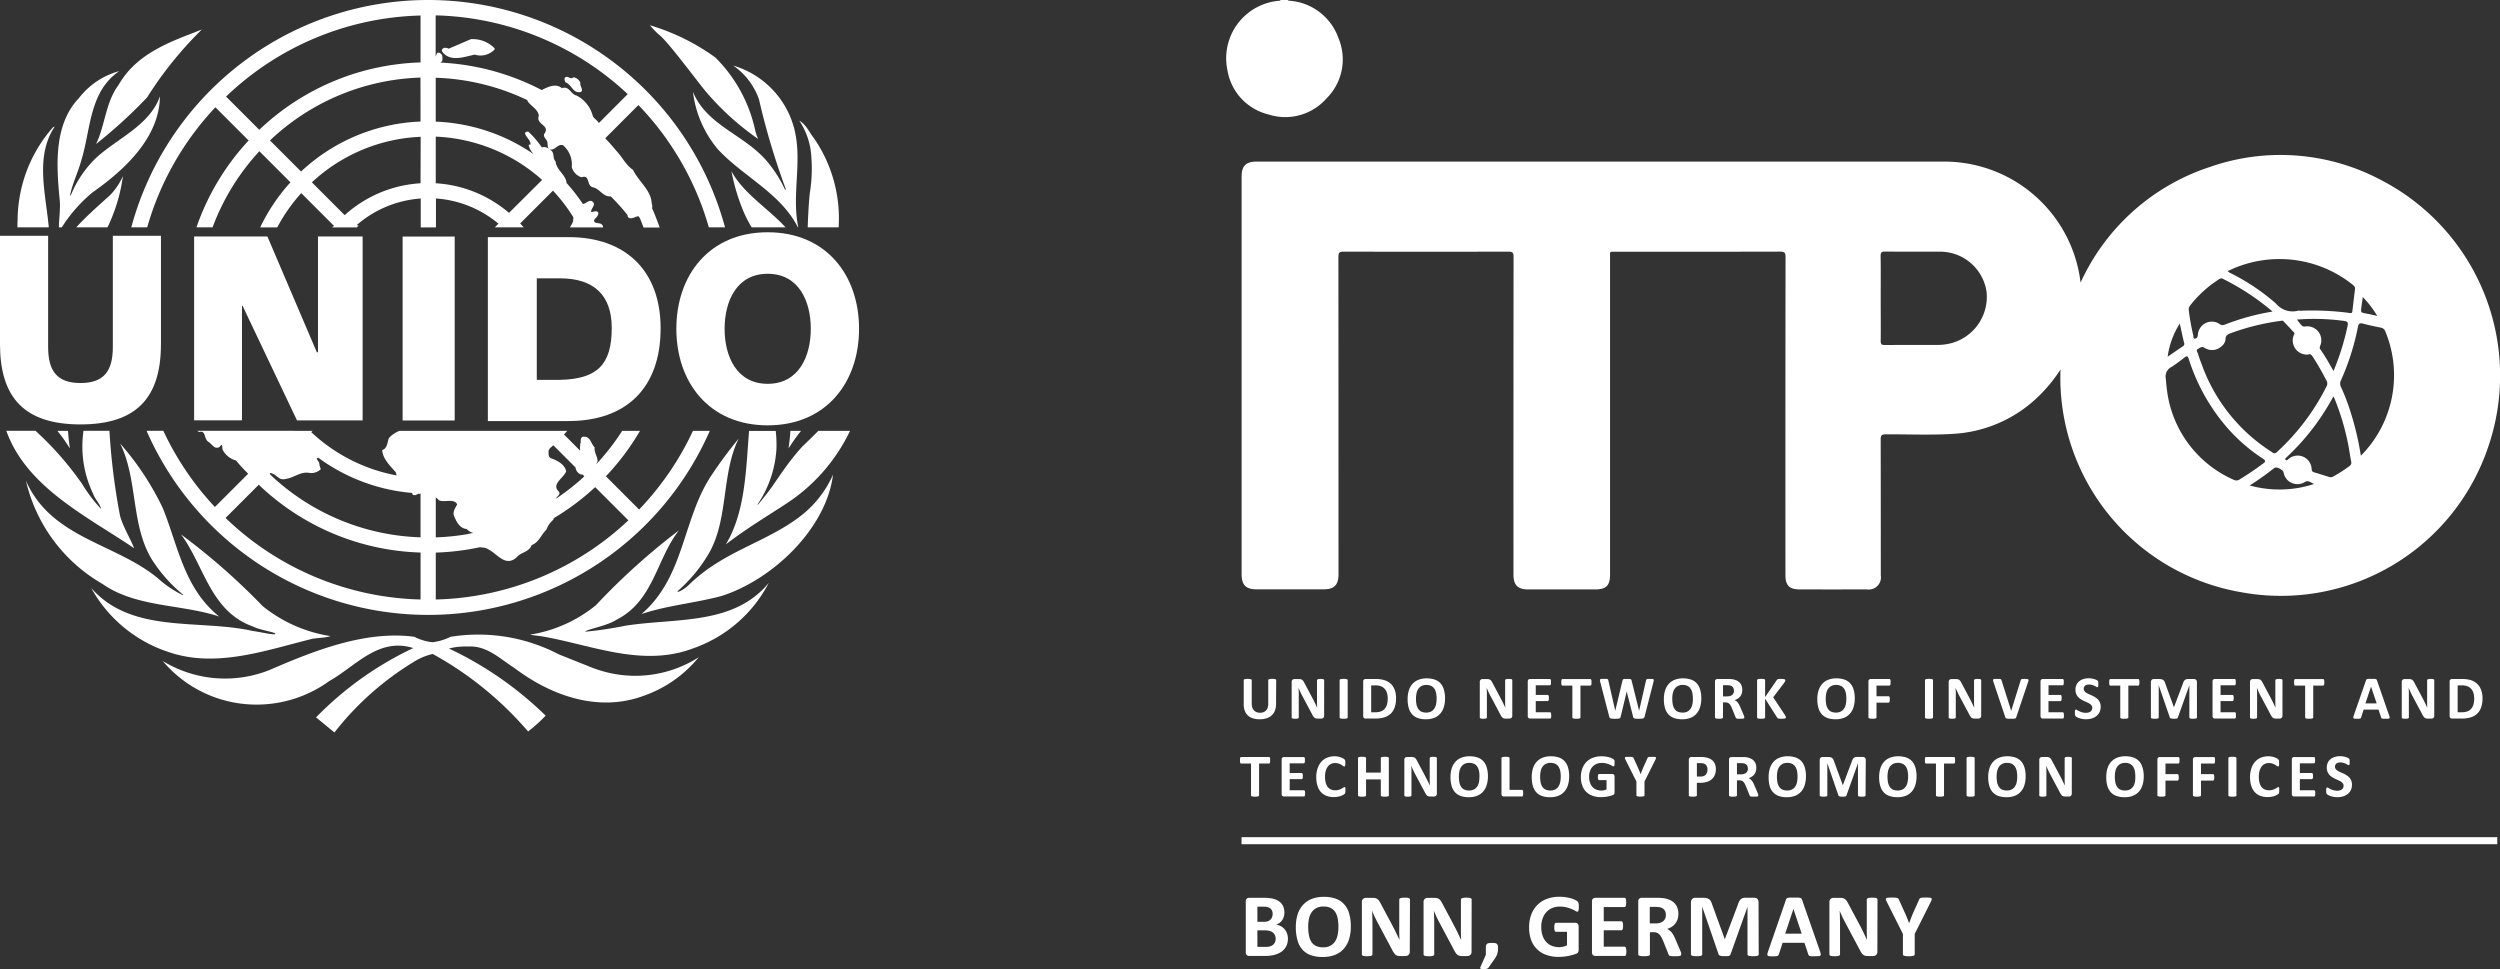 <svg xmlns="http://www.w3.org/2000/svg" width="144.75" height="56.109" viewBox="0 0 144.75 56.109"><rect x="0" y="0" width="144.75" height="56.109" fill="#333333" stroke="none"/><g transform="translate(-36 -19.174)"><g transform="translate(36 19.174)"><path d="M63.43-32.932h4.242l2.87,6.722.059-.032v-6.689h2.585v10.649h-3.8L66.233-28.92H66.2v6.636H63.43Z" transform="translate(-52.19 46.623)" fill="#fff"/><rect width="3.015" height="10.649" transform="translate(23.311 13.697)" fill="#fff"/><g transform="translate(0 0)"><g transform="translate(0 0)"><path d="M86.36-30.5H87.7c1.934,0,3,.94,3,2.879,0,2.132-.853,2.953-3,3H86.36Zm-2.833,8.263H88.2c3.305,0,5.33-1.879,5.33-5.369,0-3.3-1.995-5.28-5.33-5.28H83.527Z" transform="translate(-55.28 46.615)" fill="#fff"/><path d="M59.466-26.7c0,3.1-1.423,4.644-4.659,4.644S50.147-23.6,50.147-26.7v-6.278h2.787v6.442c0,1.378.509,2.083,1.873,2.083s1.873-.7,1.873-2.083v-6.442h2.787Z" transform="translate(-50.147 46.63)" fill="#fff"/><path d="M101.713-33.219c3.381,0,5.289,2.479,5.289,5.589s-1.908,5.59-5.289,5.59-5.289-2.479-5.289-5.59,1.908-5.589,5.289-5.589m0,8.775c1.8,0,2.495-1.593,2.495-3.186s-.691-3.185-2.495-3.185-2.495,1.593-2.495,3.185.691,3.186,2.495,3.186" transform="translate(-57.263 46.667)" fill="#fff"/><path d="M89.735-42.98c.142-.159-.089-.327-.044-.531a.523.523,0,0,0-.4-.318c-.185.177-.345-.159-.513.044a.356.356,0,0,0,.062.256c.371.133.416.674.894.549" transform="translate(-56.087 48.302)" fill="#fff"/><path d="M82.053-46.429l-1.275.548c-.106-.044-.309-.1-.38.044-.053.045,0,.107.018.151.469.6,1.283.265,1.868.15a1.121,1.121,0,0,0,1.15-.3V-45.9a1.767,1.767,0,0,0-1.38-.531" transform="translate(-54.795 48.699)" fill="#fff"/><path d="M92.585-35.949h.922A17.808,17.808,0,0,0,76.317-49.111,17.809,17.809,0,0,0,59.129-35.949h.922A16.873,16.873,0,0,1,64-42.9l1.923,1.923a14.184,14.184,0,0,0-3.02,5.028h.933a13.319,13.319,0,0,1,2.71-4.406l1.8,1.8a10.737,10.737,0,0,0-1.752,2.609h.987a9.875,9.875,0,0,1,1.389-1.984l1.9,1.9a.557.557,0,0,0-.11.085h1.427l.008-.008c.032-.03.063-.064.1-.095-.039-.008-.079-.017-.118-.026a6.312,6.312,0,0,1,3.712-1.543v1.671h.881V-37.62a6.319,6.319,0,0,1,3.619,1.461l-.21.21h1.666c-.063-.076-.129-.151-.2-.224l1.9-1.9a9.9,9.9,0,0,1,1.168,1.52c-.006.03.03.047.022.075.006.012-.029.034-.023.046.034.163-.1.331-.187.486h1.921a.231.231,0,0,0-.221-.229c-.142-.044-.3,0-.3-.195.08-.124.283-.247.239-.442-.107-.133-.274-.018-.407-.027-.036-.212.362-.443.017-.637-.2-.037-.326.165-.5.171a11.262,11.262,0,0,0-.912-1.178.215.215,0,0,1-.029-.019c-.024-.479-.6-.768-.636-1.265-.195-.178-.036-.505-.293-.656-.14-.106-.3-.23-.5-.15a5.708,5.708,0,0,0-.779-.911.18.18,0,0,0-.2.079c.044.248.337.389.319.664a.1.1,0,0,0-.107.036,1.046,1.046,0,0,0,.313.537,10.721,10.721,0,0,0-5.694-1.9v-2.541a13.25,13.25,0,0,1,5.314,1.3c0,.015,0,.03,0,.045h0c.2.31.6.46.656.85-.2.54.717.531.3,1.08-.027.177.124.274.185.407.053.151-.026.381.151.469.319.071.452-.354.77-.239a1.454,1.454,0,0,1,.5,1.257.855.855,0,0,0,.558.593c.522-.16.274.425.637.575.408.053.611.575,1.062.531a12.466,12.466,0,0,1,.973,1.08.168.168,0,0,0,.107.177c.212.053.344-.1.53-.107.018.035.062.1.069.092q.118.278.223.562h.932q-.2-.574-.443-1.125c.028-.013.017-.195-.019-.272-.026-.761-.762-1.274-1.08-1.939a1.869,1.869,0,0,1-.384-.363c-.082-.1-.158-.2-.234-.308a4.144,4.144,0,0,0-.344-.429c-.209-.251-.424-.5-.649-.733l.021-.021.024-.005-.007-.011,1.885-1.886a16.892,16.892,0,0,1,4.08,7.092M75.877-38.5a7.183,7.183,0,0,0-4.392,1.846l-1.9-1.9a9.85,9.85,0,0,1,6.3-2.636Zm0-3.574a10.738,10.738,0,0,0-6.918,2.894l-1.8-1.8a13.26,13.26,0,0,1,8.714-3.639Zm0-3.422a14.147,14.147,0,0,0-9.337,3.9l-1.923-1.923a16.855,16.855,0,0,1,11.261-4.693Zm7.033,6.808L81-36.785A7.18,7.18,0,0,0,76.758-38.5V-41.2a9.855,9.855,0,0,1,6.152,2.5M86.2-41.984c-.064-.145-.273-.253-.346-.4a1.859,1.859,0,0,0-.938-1.195c-.345-.062-.425-.584-.85-.424-.354-.3-.8-.08-1.141.088v.035a14.134,14.134,0,0,0-5.9-1.607,1.183,1.183,0,0,1,.1-.073.8.8,0,0,0,0-.355c-.053-.088-.158-.195-.283-.124a1,1,0,0,0-.089.212v-2.394a16.857,16.857,0,0,1,11.12,4.559Z" transform="translate(-51.528 49.111)" fill="#fff"/><path d="M56.718-40.46a28.32,28.32,0,0,0,2.956-2.7,21.876,21.876,0,0,1,3.168-3.93c-1.77.691-3.752,1.345-4.823,3.213-.752,1.009-.77,2.319-1.3,3.416" transform="translate(-51.157 48.8)" fill="#fff"/><path d="M56.128-37.234c1.885-1.328,3.859-3.187,3.885-5.55-.61,1.7-2.451,2.416-3.7,3.567a6.278,6.278,0,0,0-1.443,2.124c-.066.174-.045-.036-.045-.036.151-.681.46-1.292.638-1.956.557-1.8.443-3.956,2.194-5.159a4.4,4.4,0,0,0-2.336,1.566c-1.46,1.531-1.31,3.885-1.106,5.947.037.529-.047,1.033-.052,1.53h.17a8.548,8.548,0,0,1,1.793-2.034" transform="translate(-50.753 48.362)" fill="#fff"/><path d="M57.254-34.264a9.8,9.8,0,0,0,.814-2.805,3.739,3.739,0,0,1-.743,1.106c-.659.6-1.358,1.205-1.957,1.866h1.8c.03-.056.062-.111.091-.167" transform="translate(-50.95 47.259)" fill="#fff"/><path d="M53.493-40.437c-.044-.008-.071.026-.106.044a8.19,8.19,0,0,0-2.036,5.355c-.009.144-.011.283-.009.423h1.814c-.185-2.007-.795-4.1.337-5.822" transform="translate(-50.331 47.777)" fill="#fff"/><path d="M103.656-35.274c-.381-1.876.221-3.69-.195-5.549a5.167,5.167,0,0,0-3.567-3.8,4.007,4.007,0,0,1,1.487,1.947,42.31,42.31,0,0,0,1.532,5.142c.034.072.013.188-.045.045a7.146,7.146,0,0,0-.867-1.4c-1.309-1.717-3.592-2.168-4.442-4.212A6.35,6.35,0,0,0,99-39.779c1.478,1.593,3.627,2.531,4.636,4.521h0Z" transform="translate(-57.438 48.42)" fill="#fff"/><path d="M105.687-39.837c-.274-.345-.451-.788-.85-1.018a4.2,4.2,0,0,1,.7,2.151,8.824,8.824,0,0,1-.095,2.064c-.051.485-.1,1.3-.118,1.962h1.79a8.188,8.188,0,0,0-1.428-5.159" transform="translate(-58.557 47.841)" fill="#fff"/><path d="M100.194-37.394a11.781,11.781,0,0,0,.681,2.292,7.5,7.5,0,0,0,.487.955h1.963c-1.01-1.1-2.431-1.953-3.131-3.247" transform="translate(-57.843 47.309)" fill="#fff"/><path d="M97.77-43.642a15.78,15.78,0,0,0,3.116,2.846,2.476,2.476,0,0,1-.166-.467,8.463,8.463,0,0,0-2.312-4.25,12.522,12.522,0,0,0-3.788-1.868,4.292,4.292,0,0,0,.607.614c.528.485,1.714,2.075,2.543,3.124" transform="translate(-56.986 48.845)" fill="#fff"/><path d="M54.8-18.608c-.049-.334-.088-.677-.108-1.021h-.615a10.371,10.371,0,0,1,.724,1.021" transform="translate(-50.752 44.577)" fill="#fff"/><path d="M104.272-18.758c-.147.158-.287.319-.421.481-.5.607-.927,1.242-1.362,1.874-.151.22-.564.737-.758.976-.039.047-.125.121-.07.033a6.392,6.392,0,0,0,1.08-3.212,7.532,7.532,0,0,0-.042-1.021h-1.544c-.18,2.267-.217,4.7-1.344,6.57,1.134-.876,2.328-1.593,3.505-2.363A10.34,10.34,0,0,0,107-19.628h-1.837c-.289.294-.588.583-.886.87" transform="translate(-57.784 44.577)" fill="#fff"/><path d="M55.027-19.457A6.311,6.311,0,0,0,55.6-16c.107.319.4.584.469.894a8.566,8.566,0,0,1-1.106-1.46,18.466,18.466,0,0,0-2.692-3.066h-1.69v0c1.168,3.293,4.762,5,7.4,6.8-.248-.628-.628-1.212-.814-1.867a38.145,38.145,0,0,1-.617-4.933H55.046c-.007.057-.014.114-.019.172" transform="translate(-50.214 44.577)" fill="#fff"/><path d="M103.189-14.57c-2.053,1.54-4.448,2-6.434,3.965-.17.168-.632.465-.637.345a8.767,8.767,0,0,0,1.806-2.169c1.168-1.983.725-4.628,1.743-6.673a25.627,25.627,0,0,0-1.593,2.151c-1.673,2.531-1.532,5.858-4.036,8.009,1.478-.5,3.106-.637,4.629-1.044,2.947-.938,6.071-3.886,6.461-7.028a6.2,6.2,0,0,1-1.939,2.443" transform="translate(-56.896 44.496)" fill="#fff"/><path d="M63.109-8.749c-2.044-1.646-2.38-4.107-3.266-6.284a16.255,16.255,0,0,0-2.469-3.734c1.08,2.159.575,4.974,2.018,6.982a8.512,8.512,0,0,0,1.619,1.762s.048.036-.026.027a6.216,6.216,0,0,1-1.443-.983c-2.469-2.027-6.15-2.3-7.619-5.629a9.3,9.3,0,0,0,4.434,5.974C58.3-9.271,60.9-9.475,63.109-8.749" transform="translate(-50.42 44.445)" fill="#fff"/><path d="M91.934-7.3a22.086,22.086,0,0,1-2.309.344c-.03-.112,1.239-.327,1.779-.68,2.177-1.09,2.319-3.5,3.637-5.187A38.691,38.691,0,0,0,90.235-8.49a8.015,8.015,0,0,1-3.779,1.7v.018l.549.07c2.859.461,5.859,1.841,8.841.717a7.845,7.845,0,0,0,4.4-3.8C98.2-7.3,94.855-7.765,91.934-7.3" transform="translate(-55.731 43.531)" fill="#fff"/><path d="M69.07-6.472c.372-.1.823-.063,1.169-.187A8.24,8.24,0,0,1,66.309-8.4a37.9,37.9,0,0,0-4.717-4.142c1.336,1.8,1.7,4.46,4.16,5.328.406.212,1.3.324,1.3.425s-.877-.107-1.318-.168c-3.142-.7-6.992.195-9.347-2.487a7.938,7.938,0,0,0,4.505,3.717c2.734.929,5.6-.106,8.177-.743" transform="translate(-51.107 43.488)" fill="#fff"/><path d="M86.285-3.721l-2.062-.823A10.093,10.093,0,0,0,77.95-5.565a3.288,3.288,0,0,1-1.047.316,2.987,2.987,0,0,1-1.054-.316c-2.834-.378-5.814.809-8.408,1.933a6.925,6.925,0,0,1-6.16-.531,7.12,7.12,0,0,0,3.124,2.142A7.166,7.166,0,0,0,70.92-3c1.531-.859,2.85-2.55,4.867-1.912A19.465,19.465,0,0,0,70.159-.9l1.063.875A17.09,17.09,0,0,1,75.77-4.084a3.581,3.581,0,0,1,1.142-.487A19.9,19.9,0,0,1,82.435-.083,8.482,8.482,0,0,0,83.452-1a20.543,20.543,0,0,0-5.6-3.886A3.777,3.777,0,0,1,78.956-5c1.089-.071,1.832.7,2.673,1.23,2.071,1.577,4.84,2.612,7.5,1.621a7.152,7.152,0,0,0,3.186-2.231,6.821,6.821,0,0,1-6.027.655" transform="translate(-51.859 42.435)" fill="#fff"/><path d="M91.811-19.629a16.961,16.961,0,0,1-3.117,4.554L86.771-17a14.272,14.272,0,0,0,1.974-2.631H87.713a13.41,13.41,0,0,1-1.5,1.932c.023-.052.047-.106.073-.158.02-.27-.206-.514-.167-.815-.221-.212-.23-.628-.619-.619-.133-.019-.186.106-.186.212-.008.062.017.133-.026.177-.005.077-.008.156-.016.23a1.611,1.611,0,0,1,0,.181l-.928-.928c.064-.069.126-.141.189-.212H74.818a1.663,1.663,0,0,0-.607.411c-.107.238-.071.592-.39.7.018.5.47.929.788,1.292h0a.932.932,0,0,0,.045.179,9.869,9.869,0,0,1-4.944-2.507l.075-.074h-1.06l0,0v.018l-.005-.021h-5.6a.188.188,0,0,0,.129.065c.371-.1.239.425.513.575.212.133.327.451.637.3l.107-.132c.1.071.017.247.106.344a1.223,1.223,0,0,0,.743.567,8.889,8.889,0,0,0,.63.691c.024.025.046.053.069.079l-1.923,1.923a16.918,16.918,0,0,1-2.985-4.413h-.971A17.8,17.8,0,0,0,76.479-8.974,17.8,17.8,0,0,0,92.785-19.629ZM76.039-9.866a16.856,16.856,0,0,1-11.291-4.722l1.923-1.923a14.149,14.149,0,0,0,9.369,3.926Zm0-3.6a13.255,13.255,0,0,1-8.685-3.613h0a.43.43,0,0,0-.05-.066l.052-.05a.908.908,0,0,1,.373.214.851.851,0,0,1,.111.078.433.433,0,0,0,.381.056c.478-.053.85-.433,1.355-.353a.774.774,0,0,0,.689-.217A1.021,1.021,0,0,1,70.2-17.6c-.014-.074-.028-.146-.042-.217a.653.653,0,0,1-.135-.23c.02.015.057-.006.085-.034h0a10.725,10.725,0,0,0,5.437,2.045c.017.039.035.08.051.12.045,0,.09.008.136.009L75.946-16v.039A.176.176,0,0,1,76.039-16ZM83.451-18.5c.03-.03.072-.1.063-.11.071-.061.144-.123.213-.186l1.287,1.288a.475.475,0,0,0,.278.389.17.17,0,0,0,.044.012c.021,0,.041,0,.063,0l.015,0,.11.11a13.452,13.452,0,0,1-1.635,1.289c.024-.139.288-.222.156-.409-.46-.425.283-.78.425-1.169-.08-.415-.54-.645-.894-.761-.168-.1-.115-.311-.124-.451m-6.532,2.726a.838.838,0,0,1,.168.143l.032.027c.318.129.863-.133,1.04.228-.1.2-.257.4-.195.637.133.327.327.761.744.788a.74.74,0,0,0,.389.23,3.082,3.082,0,0,0-.338.068,13.3,13.3,0,0,1-1.84.188Zm0,5.91v-2.72a14.258,14.258,0,0,0,2.555-.311l0,0c.108.014.236.025.236.025.673.134,1.151,1.222,1.894.559.257-.31.708-.283.868-.708.433-.16.539-.6.849-.885a1.354,1.354,0,0,1,.41-.587c0-.028.012-.055.017-.083a14.227,14.227,0,0,0,2.4-1.8l1.923,1.923A16.85,16.85,0,0,1,76.919-9.866" transform="translate(-51.689 44.577)" fill="#fff"/><path d="M104.1-18.608c.049-.334.088-.677.108-1.021h.615a10.368,10.368,0,0,0-.724,1.021" transform="translate(-58.444 44.577)" fill="#fff"/></g></g></g><g transform="translate(107 19.174)"><g transform="translate(0 0)"><path d="M401.852-56.646c0,.014,0,.027,0,.041a.346.346,0,0,1-.467,0c0-.014,0-.027,0-.041Z" transform="translate(-398.259 56.646)" fill="#fff"/><path d="M400.82-56.6h.466a3.254,3.254,0,0,1,2.9,2.164,3.185,3.185,0,0,1-.694,3.5,3.183,3.183,0,0,1-3.387.916,3.163,3.163,0,0,1-2.345-2.547A3.342,3.342,0,0,1,400.82-56.6" transform="translate(-397.69 56.639)" fill="#fff"/><path d="M464.747-44.573a12.389,12.389,0,0,0-9.951-.772,12.5,12.5,0,0,0-7.478,6.691c-.028-.185-.046-.328-.071-.47a7.946,7.946,0,0,0-7.784-6.534H399.61c-.618,0-.868.249-.868.864v23.032c0,.617.249.869.864.869q1.942,0,3.885,0c.613,0,.861-.253.861-.872q0-9.19-.006-18.38c0-.249.063-.3.307-.3q4.768.013,9.535,0c.254,0,.3.07.3.31q-.01,9.2-.005,18.405c0,.586.25.841.835.842q1.955,0,3.911,0c.619,0,.845-.229.845-.85q0-9.177,0-18.355c0-.4-.042-.345.332-.345,3.17,0,6.339,0,9.509-.008.252,0,.322.052.321.316q-.013,9.215-.006,18.431c0,.571.231.809.8.81q1.956.005,3.911,0a.707.707,0,0,0,.809-.814c0-2.624,0-5.249-.006-7.873,0-.236.064-.29.294-.292,1.32-.006,2.641.056,3.96-.03a7.692,7.692,0,0,0,4.926-2.208,8.787,8.787,0,0,0,1.231-1.515,12.6,12.6,0,0,0,10.491,12.9,12.657,12.657,0,0,0,14.256-8.367A12.739,12.739,0,0,0,464.747-44.573Zm-25,9.448a3.1,3.1,0,0,1-.682.081c-1.031,0-2.061,0-3.092.005-.18,0-.229-.052-.228-.229.009-.826,0-1.653,0-2.479s.008-1.636-.005-2.453c0-.209.064-.249.257-.248,1.056.009,2.112,0,3.168.005a2.716,2.716,0,0,1,2.71,2.332A2.78,2.78,0,0,1,439.751-35.125Zm23.829-2.118c.025-.174.05-.348.082-.572a5.757,5.757,0,0,1,.835,1.09c-.235-.051-.432-.1-.629-.134C463.533-36.922,463.533-36.92,463.58-37.243Zm-.485-1.269a.25.25,0,0,1,.113.256c-.051.421-.1.841-.151,1.263-.012.107-.06.117-.154.1a16.437,16.437,0,0,0-2.848-.129.658.658,0,0,0-.153,0,1.244,1.244,0,0,1-1.261-.411,12.294,12.294,0,0,0-2.7-1.8.838.838,0,0,1-.1-.084A6.783,6.783,0,0,1,463.095-38.512Zm-2.588,4.024c.124-.058.187.022.254.124.294.448.556.915.8,1.389a.33.33,0,0,1,0,.334,13.083,13.083,0,0,1-2.878,3.805c-.145.132-.224.034-.322-.029a9.983,9.983,0,0,1-4-4.983c-.088-.229-.177-.459-.244-.7-.023-.08-.137-.188.007-.268.119-.065.215-.164.386-.056a.788.788,0,0,0,.948-.073.594.594,0,0,0,.256-.426c0-.236.14-.292.312-.355a13.391,13.391,0,0,1,2.863-.708c.058-.008.123-.036.17.012.207.214.411.432.614.65.069.074,0,.142-.025.211A.819.819,0,0,0,460.507-34.488Zm.692-.3c-.051-.074-.027-.137,0-.214a.809.809,0,0,0-.87-1.109c-.166.011-.166.011-.482-.4a12.677,12.677,0,0,1,2.367.033c.051,0,.1.015.152.02.483.049.481.049.366.532a14.28,14.28,0,0,1-.767,2.394C461.715-33.975,461.475-34.394,461.2-34.789Zm-7.533-2.54a6.616,6.616,0,0,1,1.654-1.506c.069-.044.13-.093.23-.042a14.11,14.11,0,0,1,2.887,1.9,13.61,13.61,0,0,0-2.771.759.276.276,0,0,1-.278-.025.806.806,0,0,0-1.274.631c-.014.116-.063.182-.157.2-.136.019-.091-.109-.108-.176a13.041,13.041,0,0,1-.262-1.455A.342.342,0,0,1,453.666-37.33Zm-.6,1.043c.081.372.157.746.248,1.115a.16.16,0,0,1-.074.209c-.282.187-.559.382-.877.6A4.78,4.78,0,0,1,453.064-36.286Zm3.476,9.021a.325.325,0,0,1-.352.03,6.548,6.548,0,0,1-3.871-5.233c-.03-.2-.041-.405-.061-.608a.617.617,0,0,1,.341-.7c.255-.17.5-.353.742-.542.147-.115.194-.073.246.091a11.217,11.217,0,0,0,1.962,3.662,9.912,9.912,0,0,0,2.32,2.1c.184.12.181.177.006.3C457.441-27.845,457-27.545,456.541-27.266Zm.57.36c.513-.327.979-.665,1.434-1.018.114-.088.47.086.527.245a.813.813,0,0,0,1.263.553c.2-.088.341.069.506.132A6.452,6.452,0,0,1,457.111-26.906Zm5.778-1.125a8.094,8.094,0,0,1-.942.605.284.284,0,0,1-.242.025q-.435-.141-.874-.272c-.1-.029-.119-.082-.132-.18a.809.809,0,0,0-1.354-.574c-.05.035-.094.091-.153.038s.008-.107.044-.14a13.6,13.6,0,0,0,2.7-3.494c0-.007.014-.01.041-.03a14.464,14.464,0,0,1,.822,2.688c.074.357.12.72.19,1.078A.224.224,0,0,1,462.889-28.031Zm.66-.6a16.956,16.956,0,0,0-.618-2.6,11.941,11.941,0,0,0-.532-1.376.419.419,0,0,1-.006-.384,14.2,14.2,0,0,0,.987-3.1c.035-.177.093-.239.283-.189.344.093.695.16,1.043.234a.327.327,0,0,1,.256.212A6.613,6.613,0,0,1,463.549-28.631Z" transform="translate(-397.852 55.015)" fill="#fff"/></g><g transform="translate(1.016 39.276)"><path d="M400.76-8.751a1.071,1.071,0,0,1-.062.377.746.746,0,0,1-.183.282.8.8,0,0,1-.3.174,1.251,1.251,0,0,1-.407.06,1.3,1.3,0,0,1-.388-.053.756.756,0,0,1-.29-.164.71.71,0,0,1-.181-.273,1.073,1.073,0,0,1-.063-.382v-1.392a.058.058,0,0,1,.01-.032.076.076,0,0,1,.038-.022.373.373,0,0,1,.072-.015,1.026,1.026,0,0,1,.113-.005,1.009,1.009,0,0,1,.111.005.318.318,0,0,1,.07.015.073.073,0,0,1,.038.022.049.049,0,0,1,.012.032v1.351a.757.757,0,0,0,.034.236.445.445,0,0,0,.1.166.414.414,0,0,0,.151.1.547.547,0,0,0,.2.033.549.549,0,0,0,.2-.034.4.4,0,0,0,.146-.1.444.444,0,0,0,.093-.16.649.649,0,0,0,.032-.215v-1.378a.053.053,0,0,1,.011-.032.077.077,0,0,1,.037-.022.335.335,0,0,1,.072-.015,1.014,1.014,0,0,1,.112-.005,1,1,0,0,1,.111.005.369.369,0,0,1,.07.015.082.082,0,0,1,.037.022.065.065,0,0,1,.01.032Z" transform="translate(-398.891 10.228)" fill="#fff"/><path d="M404.044-8.061a.2.2,0,0,1-.014.073.151.151,0,0,1-.038.052.135.135,0,0,1-.057.031.244.244,0,0,1-.066.009h-.2a.4.4,0,0,1-.107-.013.222.222,0,0,1-.084-.044.452.452,0,0,1-.073-.089,1.546,1.546,0,0,1-.08-.145l-.569-1.069c-.033-.064-.066-.133-.1-.206s-.065-.145-.092-.215h0c0,.085.008.169.011.253s0,.173,0,.261v1.2a.051.051,0,0,1-.01.031.068.068,0,0,1-.034.025.283.283,0,0,1-.064.014.7.7,0,0,1-.1.006.688.688,0,0,1-.1-.006.263.263,0,0,1-.063-.014.063.063,0,0,1-.032-.025.057.057,0,0,1-.008-.031v-2.057a.153.153,0,0,1,.048-.124.181.181,0,0,1,.119-.041h.25a.476.476,0,0,1,.113.012.211.211,0,0,1,.081.038.292.292,0,0,1,.069.074,1.1,1.1,0,0,1,.065.115l.445.837.077.149c.025.049.049.1.074.146s.046.1.069.145.045.094.066.141h0c0-.083-.007-.168-.008-.258s0-.175,0-.256v-1.074a.049.049,0,0,1,.011-.031.073.073,0,0,1,.036-.025.194.194,0,0,1,.065-.015.868.868,0,0,1,.1-.005.836.836,0,0,1,.1.005.173.173,0,0,1,.063.015.064.064,0,0,1,.031.025.067.067,0,0,1,.008.031Z" transform="translate(-399.393 10.227)" fill="#fff"/><path d="M405.915-7.962a.048.048,0,0,1-.012.031.073.073,0,0,1-.038.023.358.358,0,0,1-.071.014.831.831,0,0,1-.113.006.86.86,0,0,1-.113-.006.358.358,0,0,1-.071-.014.064.064,0,0,1-.037-.023.044.044,0,0,1-.012-.031v-2.161a.049.049,0,0,1,.012-.032.077.077,0,0,1,.038-.022.38.38,0,0,1,.071-.015,1.036,1.036,0,0,1,.112-.005,1.024,1.024,0,0,1,.113.005.35.35,0,0,1,.071.015.085.085,0,0,1,.038.022.054.054,0,0,1,.012.032Z" transform="translate(-399.899 10.228)" fill="#fff"/><path d="M408.961-9.074a1.571,1.571,0,0,1-.081.537.924.924,0,0,1-.237.366.956.956,0,0,1-.374.208,1.836,1.836,0,0,1-.524.066H407.2a.141.141,0,0,1-.1-.035.142.142,0,0,1-.04-.113v-1.994a.142.142,0,0,1,.04-.113.145.145,0,0,1,.1-.035h.587a1.626,1.626,0,0,1,.519.072.952.952,0,0,1,.36.212.911.911,0,0,1,.221.348A1.384,1.384,0,0,1,408.961-9.074Zm-.481.015a1.143,1.143,0,0,0-.038-.3.629.629,0,0,0-.123-.242.56.56,0,0,0-.215-.161.881.881,0,0,0-.346-.057h-.235v1.556h.243a.91.91,0,0,0,.322-.05.526.526,0,0,0,.218-.15.634.634,0,0,0,.131-.249A1.241,1.241,0,0,0,408.48-9.059Z" transform="translate(-400.147 10.226)" fill="#fff"/><path d="M412.267-9.075a1.721,1.721,0,0,1-.071.51,1.027,1.027,0,0,1-.211.381.91.91,0,0,1-.345.239,1.279,1.279,0,0,1-.477.082,1.416,1.416,0,0,1-.466-.069.823.823,0,0,1-.331-.213.919.919,0,0,1-.2-.365,1.86,1.86,0,0,1-.066-.523,1.666,1.666,0,0,1,.071-.5,1.044,1.044,0,0,1,.21-.377.93.93,0,0,1,.346-.239,1.284,1.284,0,0,1,.479-.083,1.432,1.432,0,0,1,.459.069.807.807,0,0,1,.332.212.918.918,0,0,1,.2.362A1.753,1.753,0,0,1,412.267-9.075Zm-.488.025a1.7,1.7,0,0,0-.029-.328.7.7,0,0,0-.1-.253.466.466,0,0,0-.181-.162.629.629,0,0,0-.284-.058.576.576,0,0,0-.286.065.519.519,0,0,0-.185.173.7.7,0,0,0-.1.252,1.524,1.524,0,0,0-.03.3,1.759,1.759,0,0,0,.029.336.7.7,0,0,0,.1.256.438.438,0,0,0,.18.162.652.652,0,0,0,.284.056.59.59,0,0,0,.287-.063.514.514,0,0,0,.185-.173.724.724,0,0,0,.1-.256A1.576,1.576,0,0,0,411.779-9.05Z" transform="translate(-400.615 10.233)" fill="#fff"/><path d="M416.918-8.061a.2.2,0,0,1-.014.073.153.153,0,0,1-.038.052.136.136,0,0,1-.058.031.244.244,0,0,1-.066.009h-.2a.4.4,0,0,1-.107-.013.223.223,0,0,1-.084-.044.447.447,0,0,1-.073-.089,1.545,1.545,0,0,1-.08-.145l-.569-1.069c-.033-.064-.066-.133-.1-.206s-.064-.145-.092-.215h0c0,.085.008.169.011.253s0,.173,0,.261v1.2a.051.051,0,0,1-.01.031.068.068,0,0,1-.034.025.282.282,0,0,1-.064.014.7.7,0,0,1-.1.006.688.688,0,0,1-.1-.006.262.262,0,0,1-.063-.014.062.062,0,0,1-.032-.025.056.056,0,0,1-.008-.031v-2.057a.153.153,0,0,1,.048-.124.181.181,0,0,1,.119-.041h.25a.476.476,0,0,1,.113.012.211.211,0,0,1,.081.038.292.292,0,0,1,.069.074,1.1,1.1,0,0,1,.065.115l.445.837.077.149c.025.049.049.1.074.146s.046.1.069.145.045.094.066.141h0c0-.083-.007-.168-.008-.258s0-.175,0-.256v-1.074a.049.049,0,0,1,.011-.031.073.073,0,0,1,.036-.025.194.194,0,0,1,.065-.015.867.867,0,0,1,.1-.005.837.837,0,0,1,.1.005.173.173,0,0,1,.063.015.064.064,0,0,1,.031.025.068.068,0,0,1,.008.031Z" transform="translate(-401.373 10.227)" fill="#fff"/><path d="M419.678-8.079c0,.034,0,.063,0,.085a.233.233,0,0,1-.014.056.076.076,0,0,1-.022.031.055.055,0,0,1-.03.009H418.46a.141.141,0,0,1-.1-.035.142.142,0,0,1-.04-.113v-1.994a.142.142,0,0,1,.04-.113.145.145,0,0,1,.1-.035H419.6a.043.043,0,0,1,.028.009.062.062,0,0,1,.021.03.268.268,0,0,1,.014.057.631.631,0,0,1,0,.087.614.614,0,0,1,0,.085.259.259,0,0,1-.014.056.072.072,0,0,1-.021.03.044.044,0,0,1-.028.01h-.817v.559h.691a.043.043,0,0,1,.029.01.064.064,0,0,1,.023.03.2.2,0,0,1,.013.054.6.6,0,0,1,.005.085.576.576,0,0,1-.005.085.188.188,0,0,1-.013.054.062.062,0,0,1-.023.029.042.042,0,0,1-.029.009h-.691v.646h.824a.049.049,0,0,1,.03.009.079.079,0,0,1,.022.03.252.252,0,0,1,.014.057C419.676-8.141,419.678-8.113,419.678-8.079Z" transform="translate(-401.879 10.226)" fill="#fff"/><path d="M422.361-9.994a.826.826,0,0,1,0,.087.229.229,0,0,1-.013.059.078.078,0,0,1-.023.032.044.044,0,0,1-.029.01h-.573V-7.96a.047.047,0,0,1-.011.031.077.077,0,0,1-.038.023.384.384,0,0,1-.072.014.845.845,0,0,1-.113.006.835.835,0,0,1-.113-.006.384.384,0,0,1-.072-.014.077.077,0,0,1-.038-.023.052.052,0,0,1-.011-.031V-9.805h-.573a.045.045,0,0,1-.03-.01.085.085,0,0,1-.022-.032.328.328,0,0,1-.013-.059.646.646,0,0,1,0-.087.7.7,0,0,1,0-.091.328.328,0,0,1,.013-.059.07.07,0,0,1,.022-.031.045.045,0,0,1,.03-.01h1.613a.044.044,0,0,1,.029.01.065.065,0,0,1,.023.031.229.229,0,0,1,.013.059A.9.9,0,0,1,422.361-9.994Z" transform="translate(-402.231 10.226)" fill="#fff"/><path d="M425.847-8.016a.193.193,0,0,1-.029.068.117.117,0,0,1-.056.039.375.375,0,0,1-.1.017c-.039,0-.088.005-.149.005s-.12,0-.161-.005a.349.349,0,0,1-.1-.017.1.1,0,0,1-.052-.039.21.21,0,0,1-.024-.068l-.366-1.45h0l-.347,1.45a.217.217,0,0,1-.024.066.1.1,0,0,1-.051.04.328.328,0,0,1-.093.018c-.04,0-.091.005-.157.005s-.122,0-.163-.005a.348.348,0,0,1-.1-.017.1.1,0,0,1-.052-.039.254.254,0,0,1-.026-.068l-.52-2a.6.6,0,0,1-.019-.1.065.065,0,0,1,.021-.056.131.131,0,0,1,.073-.025c.033,0,.08,0,.141,0s.1,0,.131,0a.241.241,0,0,1,.074.013.071.071,0,0,1,.034.028.2.2,0,0,1,.014.053l.4,1.752h0l.417-1.74a.2.2,0,0,1,.019-.055.069.069,0,0,1,.039-.032.242.242,0,0,1,.074-.017c.032,0,.074,0,.128,0s.1,0,.135,0a.235.235,0,0,1,.078.016.081.081,0,0,1,.04.032.219.219,0,0,1,.019.057l.432,1.74h0l.4-1.747a.224.224,0,0,1,.014-.049.062.062,0,0,1,.034-.031.208.208,0,0,1,.07-.017c.03,0,.074,0,.129,0s.093,0,.122,0a.107.107,0,0,1,.063.025.066.066,0,0,1,.017.058.631.631,0,0,1-.019.1Z" transform="translate(-402.639 10.228)" fill="#fff"/><path d="M429.8-9.075a1.7,1.7,0,0,1-.071.51,1.025,1.025,0,0,1-.211.381.9.9,0,0,1-.345.239,1.276,1.276,0,0,1-.477.082,1.416,1.416,0,0,1-.466-.069.822.822,0,0,1-.331-.213.92.92,0,0,1-.2-.365,1.857,1.857,0,0,1-.066-.523,1.669,1.669,0,0,1,.071-.5,1.045,1.045,0,0,1,.21-.377.927.927,0,0,1,.347-.239,1.277,1.277,0,0,1,.478-.083,1.432,1.432,0,0,1,.459.069.815.815,0,0,1,.333.212.927.927,0,0,1,.2.362A1.725,1.725,0,0,1,429.8-9.075Zm-.488.025a1.773,1.773,0,0,0-.028-.328.713.713,0,0,0-.1-.253.46.46,0,0,0-.181-.162.626.626,0,0,0-.283-.058.571.571,0,0,0-.285.065.521.521,0,0,0-.186.173.7.7,0,0,0-.1.252,1.535,1.535,0,0,0-.029.3,1.755,1.755,0,0,0,.028.336.7.7,0,0,0,.1.256.437.437,0,0,0,.18.162.652.652,0,0,0,.284.056A.587.587,0,0,0,429-8.31a.508.508,0,0,0,.185-.173.742.742,0,0,0,.1-.256A1.643,1.643,0,0,0,429.315-9.05Z" transform="translate(-403.311 10.233)" fill="#fff"/><path d="M432.827-7.957a.093.093,0,0,1-.006.033.059.059,0,0,1-.034.022.354.354,0,0,1-.078.013c-.035,0-.081,0-.14,0s-.09,0-.119,0a.294.294,0,0,1-.069-.014.071.071,0,0,1-.036-.025.119.119,0,0,1-.018-.036l-.206-.511c-.024-.058-.048-.109-.072-.154a.506.506,0,0,0-.079-.113.294.294,0,0,0-.1-.068.347.347,0,0,0-.131-.023h-.145v.872a.052.052,0,0,1-.011.031.077.077,0,0,1-.038.023.373.373,0,0,1-.071.014.831.831,0,0,1-.113.006.844.844,0,0,1-.113-.006.358.358,0,0,1-.071-.014.064.064,0,0,1-.037-.023.046.046,0,0,1-.01-.031v-2.077a.142.142,0,0,1,.039-.113.148.148,0,0,1,.1-.035h.592c.059,0,.109,0,.148,0l.107.009a.977.977,0,0,1,.248.067.612.612,0,0,1,.187.124.51.51,0,0,1,.118.182.671.671,0,0,1,.042.242.7.7,0,0,1-.03.209.546.546,0,0,1-.085.17.6.6,0,0,1-.14.129.764.764,0,0,1-.189.088.533.533,0,0,1,.1.061.472.472,0,0,1,.085.085.871.871,0,0,1,.075.115,1.514,1.514,0,0,1,.069.146l.194.451c.017.045.029.077.035.1A.191.191,0,0,1,432.827-7.957Zm-.6-1.553a.344.344,0,0,0-.051-.191.284.284,0,0,0-.168-.109c-.024-.006-.051-.01-.08-.014a1.184,1.184,0,0,0-.125-.005h-.208v.649h.237a.566.566,0,0,0,.174-.024.354.354,0,0,0,.124-.068.266.266,0,0,0,.074-.1A.34.34,0,0,0,432.228-9.51Z" transform="translate(-403.849 10.226)" fill="#fff"/><path d="M435.68-7.967a.059.059,0,0,1-.01.034.072.072,0,0,1-.037.025.359.359,0,0,1-.075.014.931.931,0,0,1-.119.006,1.046,1.046,0,0,1-.165-.009.162.162,0,0,1-.073-.026.111.111,0,0,1-.035-.042l-.691-1.086v1.086a.061.061,0,0,1-.01.033.084.084,0,0,1-.037.025.374.374,0,0,1-.071.014.849.849,0,0,1-.113.006.842.842,0,0,1-.113-.006.36.36,0,0,1-.071-.014.083.083,0,0,1-.038-.025.047.047,0,0,1-.012-.033v-2.156a.05.05,0,0,1,.012-.034.082.082,0,0,1,.038-.022.352.352,0,0,1,.071-.015,1.04,1.04,0,0,1,.113-.005,1.048,1.048,0,0,1,.113.005.366.366,0,0,1,.071.015.082.082,0,0,1,.037.022.066.066,0,0,1,.01.034v.975l.67-.973a.169.169,0,0,1,.03-.038.15.15,0,0,1,.047-.024.347.347,0,0,1,.072-.013c.03,0,.068,0,.113,0a1.116,1.116,0,0,1,.117.005.34.34,0,0,1,.073.016.07.07,0,0,1,.038.024.049.049,0,0,1,.011.031.137.137,0,0,1-.016.063,1.171,1.171,0,0,1-.06.1l-.628.822.685,1.035a.766.766,0,0,1,.046.1A.11.11,0,0,1,435.68-7.967Z" transform="translate(-404.291 10.228)" fill="#fff"/><path d="M440.3-9.075a1.693,1.693,0,0,1-.071.51,1.027,1.027,0,0,1-.211.381.9.9,0,0,1-.345.239,1.276,1.276,0,0,1-.477.082,1.407,1.407,0,0,1-.465-.069.82.82,0,0,1-.332-.213.908.908,0,0,1-.2-.365,1.827,1.827,0,0,1-.067-.523,1.665,1.665,0,0,1,.071-.5,1.033,1.033,0,0,1,.211-.377.923.923,0,0,1,.346-.239,1.277,1.277,0,0,1,.478-.083,1.432,1.432,0,0,1,.459.069.815.815,0,0,1,.333.212.928.928,0,0,1,.2.362A1.725,1.725,0,0,1,440.3-9.075Zm-.488.025a1.779,1.779,0,0,0-.028-.328.716.716,0,0,0-.1-.253.464.464,0,0,0-.18-.162.631.631,0,0,0-.284-.058.574.574,0,0,0-.286.065.521.521,0,0,0-.186.173.7.7,0,0,0-.1.252,1.526,1.526,0,0,0-.029.3,1.761,1.761,0,0,0,.028.336.7.7,0,0,0,.1.256.437.437,0,0,0,.18.162.652.652,0,0,0,.284.056.587.587,0,0,0,.287-.063.517.517,0,0,0,.186-.173.758.758,0,0,0,.1-.256A1.648,1.648,0,0,0,439.81-9.05Z" transform="translate(-404.925 10.233)" fill="#fff"/><path d="M442.908-9.994a.658.658,0,0,1,0,.089.211.211,0,0,1-.014.058.094.094,0,0,1-.023.031.04.04,0,0,1-.028.01h-.748v.616h.7a.048.048,0,0,1,.029.008.082.082,0,0,1,.022.03.173.173,0,0,1,.014.056.648.648,0,0,1,.005.089.618.618,0,0,1-.005.088.21.21,0,0,1-.014.059.091.091,0,0,1-.022.032.049.049,0,0,1-.029.009h-.7v.853a.055.055,0,0,1-.01.033.083.083,0,0,1-.038.025.384.384,0,0,1-.072.014.831.831,0,0,1-.113.006.844.844,0,0,1-.113-.006.359.359,0,0,1-.071-.014.082.082,0,0,1-.038-.025.05.05,0,0,1-.011-.033v-2.074a.139.139,0,0,1,.04-.113.145.145,0,0,1,.1-.035h1.076a.041.041,0,0,1,.028.01.079.079,0,0,1,.023.031.226.226,0,0,1,.014.059A.7.7,0,0,1,442.908-9.994Z" transform="translate(-405.462 10.226)" fill="#fff"/><path d="M445.964-7.962a.047.047,0,0,1-.011.031.077.077,0,0,1-.038.023.372.372,0,0,1-.071.014.832.832,0,0,1-.113.006.843.843,0,0,1-.113-.006.36.36,0,0,1-.071-.014.07.07,0,0,1-.038-.023.047.047,0,0,1-.011-.031v-2.161a.053.053,0,0,1,.011-.032.084.084,0,0,1,.039-.022.379.379,0,0,1,.071-.015,1.015,1.015,0,0,1,.112-.005,1.027,1.027,0,0,1,.113.005.365.365,0,0,1,.071.015.091.091,0,0,1,.038.022.053.053,0,0,1,.011.032Z" transform="translate(-406.058 10.228)" fill="#fff"/><path d="M449-8.061a.183.183,0,0,1-.013.073.143.143,0,0,1-.038.052.138.138,0,0,1-.057.031.254.254,0,0,1-.067.009h-.2a.4.4,0,0,1-.107-.013.222.222,0,0,1-.084-.044.418.418,0,0,1-.072-.089,1.368,1.368,0,0,1-.08-.145l-.57-1.069c-.033-.064-.066-.133-.1-.206s-.064-.145-.092-.215h0c0,.085.008.169.01.253s0,.173,0,.261v1.2a.051.051,0,0,1-.01.031.064.064,0,0,1-.034.025.282.282,0,0,1-.064.014.7.7,0,0,1-.1.006.687.687,0,0,1-.1-.006.262.262,0,0,1-.063-.014.066.066,0,0,1-.032-.025.056.056,0,0,1-.008-.031v-2.057a.154.154,0,0,1,.049-.124.179.179,0,0,1,.119-.041h.25a.475.475,0,0,1,.113.012.221.221,0,0,1,.082.038.306.306,0,0,1,.069.074,1.11,1.11,0,0,1,.065.115l.445.837.077.149c.025.049.05.1.074.146s.047.1.069.145.045.094.066.141h0c0-.083-.007-.168-.009-.258s0-.175,0-.256v-1.074a.048.048,0,0,1,.011-.031.077.077,0,0,1,.035-.025.2.2,0,0,1,.065-.015.866.866,0,0,1,.1-.005.836.836,0,0,1,.1.005.178.178,0,0,1,.063.015.066.066,0,0,1,.031.025.059.059,0,0,1,.008.031Z" transform="translate(-406.306 10.227)" fill="#fff"/><path d="M451.5-7.979a.145.145,0,0,1-.024.047.079.079,0,0,1-.046.029.45.45,0,0,1-.086.013c-.037,0-.084,0-.144,0h-.12c-.034,0-.063,0-.086-.005a.274.274,0,0,1-.058-.01.1.1,0,0,1-.037-.018.071.071,0,0,1-.023-.025.279.279,0,0,1-.015-.038l-.681-2.028a.675.675,0,0,1-.025-.1.061.061,0,0,1,.018-.056.138.138,0,0,1,.075-.024c.036,0,.085,0,.149,0s.1,0,.127,0a.276.276,0,0,1,.07.013.06.06,0,0,1,.035.026.286.286,0,0,1,.019.045l.557,1.765h0l.547-1.756a.174.174,0,0,1,.017-.049.076.076,0,0,1,.036-.03.268.268,0,0,1,.074-.014c.031,0,.075,0,.13,0a1.2,1.2,0,0,1,.127.005.09.09,0,0,1,.062.027.067.067,0,0,1,.011.057.671.671,0,0,1-.028.1Z" transform="translate(-406.774 10.228)" fill="#fff"/><path d="M454.757-8.079a.767.767,0,0,1,0,.085.23.23,0,0,1-.013.056.075.075,0,0,1-.022.031.055.055,0,0,1-.03.009h-1.149a.141.141,0,0,1-.1-.035.142.142,0,0,1-.04-.113v-1.994a.142.142,0,0,1,.04-.113.145.145,0,0,1,.1-.035h1.142a.043.043,0,0,1,.028.009.062.062,0,0,1,.021.03.261.261,0,0,1,.014.057.64.64,0,0,1,0,.087.623.623,0,0,1,0,.085.252.252,0,0,1-.014.056.072.072,0,0,1-.021.03.044.044,0,0,1-.028.01h-.818v.559h.691a.043.043,0,0,1,.029.01.064.064,0,0,1,.023.03.172.172,0,0,1,.013.054.611.611,0,0,1,.005.085A.586.586,0,0,1,454.62-9a.166.166,0,0,1-.013.054.062.062,0,0,1-.023.029.042.042,0,0,1-.029.009h-.691v.646h.824a.049.049,0,0,1,.03.009.078.078,0,0,1,.022.03.249.249,0,0,1,.013.057A.767.767,0,0,1,454.757-8.079Z" transform="translate(-407.273 10.226)" fill="#fff"/><path d="M457.248-8.59a.71.71,0,0,1-.067.316.657.657,0,0,1-.183.227.8.8,0,0,1-.268.137,1.122,1.122,0,0,1-.329.046,1.277,1.277,0,0,1-.22-.019A1.4,1.4,0,0,1,456-7.93a.807.807,0,0,1-.13-.058.384.384,0,0,1-.075-.053.13.13,0,0,1-.032-.066.584.584,0,0,1-.009-.124c0-.036,0-.068,0-.092a.291.291,0,0,1,.012-.06.064.064,0,0,1,.022-.033.05.05,0,0,1,.03-.009.149.149,0,0,1,.07.029.953.953,0,0,0,.115.064.958.958,0,0,0,.169.065.8.8,0,0,0,.227.03.522.522,0,0,0,.152-.021.337.337,0,0,0,.114-.058.253.253,0,0,0,.072-.091.3.3,0,0,0,.025-.123.215.215,0,0,0-.042-.133.423.423,0,0,0-.111-.1,1.055,1.055,0,0,0-.154-.081c-.058-.025-.118-.053-.179-.081a1.568,1.568,0,0,1-.179-.1.738.738,0,0,1-.155-.129.59.59,0,0,1-.111-.178.647.647,0,0,1-.042-.245.649.649,0,0,1,.062-.289.573.573,0,0,1,.164-.206.683.683,0,0,1,.244-.124,1.07,1.07,0,0,1,.3-.041,1.06,1.06,0,0,1,.162.013,1.15,1.15,0,0,1,.152.033.868.868,0,0,1,.124.048.287.287,0,0,1,.073.044.106.106,0,0,1,.024.03.138.138,0,0,1,.011.033.334.334,0,0,1,.006.051c0,.021,0,.047,0,.077a.832.832,0,0,1,0,.086.3.3,0,0,1-.008.058.067.067,0,0,1-.018.034.044.044,0,0,1-.03.011.147.147,0,0,1-.063-.025c-.028-.016-.063-.035-.1-.054a1.061,1.061,0,0,0-.144-.053.647.647,0,0,0-.179-.024.44.44,0,0,0-.132.019.29.29,0,0,0-.095.052.2.2,0,0,0-.056.079.25.25,0,0,0-.019.1.212.212,0,0,0,.042.131.385.385,0,0,0,.111.1,1.151,1.151,0,0,0,.158.082c.059.025.119.052.18.08a1.614,1.614,0,0,1,.18.1.727.727,0,0,1,.158.129.614.614,0,0,1,.111.177A.614.614,0,0,1,457.248-8.59Z" transform="translate(-407.635 10.233)" fill="#fff"/><path d="M459.849-9.994a.809.809,0,0,1,0,.087.267.267,0,0,1-.013.059.086.086,0,0,1-.022.032.048.048,0,0,1-.029.01h-.574V-7.96a.047.047,0,0,1-.011.031.073.073,0,0,1-.038.023.369.369,0,0,1-.072.014.844.844,0,0,1-.113.006.83.83,0,0,1-.112-.006.354.354,0,0,1-.072-.014.073.073,0,0,1-.038-.023.048.048,0,0,1-.012-.031V-9.805h-.573a.046.046,0,0,1-.03-.01.085.085,0,0,1-.021-.032.274.274,0,0,1-.014-.059.657.657,0,0,1,0-.087.713.713,0,0,1,0-.091.274.274,0,0,1,.014-.059.07.07,0,0,1,.021-.031.046.046,0,0,1,.03-.01h1.614a.048.048,0,0,1,.029.01.071.071,0,0,1,.022.031.267.267,0,0,1,.013.059A.878.878,0,0,1,459.849-9.994Z" transform="translate(-407.996 10.226)" fill="#fff"/><path d="M463.624-7.96a.051.051,0,0,1-.01.031.059.059,0,0,1-.036.023.319.319,0,0,1-.068.014.759.759,0,0,1-.108.006.738.738,0,0,1-.106-.006.319.319,0,0,1-.067-.014.065.065,0,0,1-.036-.023.046.046,0,0,1-.01-.031V-9.822h0l-.664,1.86a.08.08,0,0,1-.023.038.1.1,0,0,1-.043.024.325.325,0,0,1-.07.012c-.028,0-.062,0-.1,0a.877.877,0,0,1-.1-.005.278.278,0,0,1-.069-.014.1.1,0,0,1-.044-.024.064.064,0,0,1-.02-.033l-.641-1.86h0V-7.96a.052.052,0,0,1-.01.031.059.059,0,0,1-.036.023.33.33,0,0,1-.068.014.746.746,0,0,1-.107.006.753.753,0,0,1-.106-.006A.342.342,0,0,1,461-7.906a.06.06,0,0,1-.035-.023.057.057,0,0,1-.009-.031V-10a.185.185,0,0,1,.047-.138.17.17,0,0,1,.128-.048h.3a.609.609,0,0,1,.14.014.273.273,0,0,1,.1.044.246.246,0,0,1,.07.081.573.573,0,0,1,.05.125l.495,1.363h.008l.513-1.36a.623.623,0,0,1,.051-.126.267.267,0,0,1,.064-.083.2.2,0,0,1,.085-.045.43.43,0,0,1,.115-.014h.313a.241.241,0,0,1,.083.013.128.128,0,0,1,.056.036.14.14,0,0,1,.034.058.252.252,0,0,1,.012.08Z" transform="translate(-408.435 10.226)" fill="#fff"/><path d="M466.526-8.079a.784.784,0,0,1,0,.085.305.305,0,0,1-.013.056.072.072,0,0,1-.023.031.053.053,0,0,1-.029.009h-1.149a.145.145,0,0,1-.1-.035.142.142,0,0,1-.039-.113v-1.994a.142.142,0,0,1,.039-.113.149.149,0,0,1,.1-.035h1.142a.04.04,0,0,1,.028.009.063.063,0,0,1,.022.03.224.224,0,0,1,.013.057.631.631,0,0,1,0,.087.614.614,0,0,1,0,.085.217.217,0,0,1-.013.056.073.073,0,0,1-.022.03.04.04,0,0,1-.028.01h-.817v.559h.692a.044.044,0,0,1,.029.01.058.058,0,0,1,.022.03.191.191,0,0,1,.013.054.591.591,0,0,1,.005.085.567.567,0,0,1-.005.085.183.183,0,0,1-.013.054.056.056,0,0,1-.022.029.044.044,0,0,1-.029.009h-.692v.646h.825a.047.047,0,0,1,.029.009.074.074,0,0,1,.023.03.335.335,0,0,1,.013.057A.784.784,0,0,1,466.526-8.079Z" transform="translate(-409.083 10.226)" fill="#fff"/><path d="M469.615-8.061a.183.183,0,0,1-.014.073.142.142,0,0,1-.038.052.133.133,0,0,1-.057.031.253.253,0,0,1-.066.009h-.2a.4.4,0,0,1-.107-.013.214.214,0,0,1-.083-.044.4.4,0,0,1-.073-.089,1.357,1.357,0,0,1-.08-.145l-.57-1.069c-.033-.064-.066-.133-.1-.206s-.064-.145-.091-.215h0c0,.085.008.169.01.253s0,.173,0,.261v1.2a.057.057,0,0,1-.009.031.073.073,0,0,1-.034.025.292.292,0,0,1-.065.014.7.7,0,0,1-.1.006.688.688,0,0,1-.1-.006.274.274,0,0,1-.063-.014.066.066,0,0,1-.032-.025.057.057,0,0,1-.008-.031v-2.057a.154.154,0,0,1,.049-.124.179.179,0,0,1,.119-.041h.25a.476.476,0,0,1,.113.012.221.221,0,0,1,.082.038.3.3,0,0,1,.069.074.964.964,0,0,1,.065.115l.445.837.077.149c.025.049.05.1.074.146s.047.1.068.145.045.094.066.141h0c0-.083-.007-.168-.008-.258s0-.175,0-.256v-1.074a.048.048,0,0,1,.01-.031.078.078,0,0,1,.036-.025.2.2,0,0,1,.065-.015.887.887,0,0,1,.1-.005.863.863,0,0,1,.1.005.178.178,0,0,1,.063.015.065.065,0,0,1,.03.025.058.058,0,0,1,.009.031Z" transform="translate(-409.477 10.227)" fill="#fff"/><path d="M472.5-9.994a.825.825,0,0,1,0,.087.329.329,0,0,1-.013.059.078.078,0,0,1-.023.032.046.046,0,0,1-.029.01h-.574V-7.96a.051.051,0,0,1-.01.031.077.077,0,0,1-.038.023.383.383,0,0,1-.072.014.843.843,0,0,1-.113.006.834.834,0,0,1-.113-.006.382.382,0,0,1-.072-.014.077.077,0,0,1-.038-.023.048.048,0,0,1-.012-.031V-9.805h-.572a.043.043,0,0,1-.03-.01.086.086,0,0,1-.022-.032.23.23,0,0,1-.013-.059.646.646,0,0,1,0-.087.7.7,0,0,1,0-.091.23.23,0,0,1,.013-.059.071.071,0,0,1,.022-.031.043.043,0,0,1,.03-.01h1.613a.046.046,0,0,1,.029.01.066.066,0,0,1,.023.031.329.329,0,0,1,.013.059A.9.9,0,0,1,472.5-9.994Z" transform="translate(-409.941 10.226)" fill="#fff"/><path d="M476.882-8.072a.615.615,0,0,1,.027.1.061.061,0,0,1-.014.057.116.116,0,0,1-.068.022c-.033,0-.079.005-.136.005s-.107,0-.14,0a.413.413,0,0,1-.077-.011.074.074,0,0,1-.037-.022.1.1,0,0,1-.018-.037l-.154-.459h-.86l-.145.447a.126.126,0,0,1-.019.041.067.067,0,0,1-.037.027.3.3,0,0,1-.073.014c-.03,0-.072,0-.122,0a1,1,0,0,1-.128-.006.1.1,0,0,1-.063-.025.064.064,0,0,1-.013-.058.558.558,0,0,1,.027-.1l.706-2.03a.142.142,0,0,1,.025-.049.1.1,0,0,1,.045-.028.332.332,0,0,1,.085-.013c.036,0,.085,0,.145,0s.125,0,.167,0a.431.431,0,0,1,.1.013.1.1,0,0,1,.049.03.143.143,0,0,1,.025.053Zm-1.05-1.678h0l-.324.972h.65Z" transform="translate(-410.565 10.228)" fill="#fff"/><path d="M480-8.061a.182.182,0,0,1-.013.073.142.142,0,0,1-.038.052.138.138,0,0,1-.057.031.255.255,0,0,1-.067.009h-.2a.4.4,0,0,1-.107-.013.222.222,0,0,1-.084-.044.42.42,0,0,1-.072-.089,1.358,1.358,0,0,1-.08-.145l-.57-1.069c-.033-.064-.066-.133-.1-.206s-.064-.145-.092-.215h0c0,.085.008.169.01.253s0,.173,0,.261v1.2a.051.051,0,0,1-.01.031.064.064,0,0,1-.034.025.284.284,0,0,1-.064.014.7.7,0,0,1-.1.006.688.688,0,0,1-.1-.006.263.263,0,0,1-.063-.014.067.067,0,0,1-.032-.025.056.056,0,0,1-.008-.031v-2.057a.154.154,0,0,1,.049-.124.179.179,0,0,1,.118-.041h.25a.475.475,0,0,1,.113.012.222.222,0,0,1,.082.038.307.307,0,0,1,.069.074,1.1,1.1,0,0,1,.065.115l.445.837.077.149c.025.049.05.1.074.146s.047.1.069.145.045.094.066.141h0c0-.083-.007-.168-.008-.258s0-.175,0-.256v-1.074a.049.049,0,0,1,.011-.031.078.078,0,0,1,.036-.025.2.2,0,0,1,.065-.015.868.868,0,0,1,.1-.005.835.835,0,0,1,.1.005.178.178,0,0,1,.063.015.065.065,0,0,1,.03.025.058.058,0,0,1,.008.031Z" transform="translate(-411.073 10.227)" fill="#fff"/><path d="M483.3-9.074a1.55,1.55,0,0,1-.082.537.913.913,0,0,1-.236.366.956.956,0,0,1-.374.208,1.835,1.835,0,0,1-.524.066h-.547a.141.141,0,0,1-.1-.035.142.142,0,0,1-.04-.113v-1.994a.142.142,0,0,1,.04-.113.145.145,0,0,1,.1-.035h.586a1.627,1.627,0,0,1,.52.072A.952.952,0,0,1,483-9.9a.912.912,0,0,1,.221.348A1.387,1.387,0,0,1,483.3-9.074Zm-.481.015a1.145,1.145,0,0,0-.038-.3.63.63,0,0,0-.123-.242.557.557,0,0,0-.216-.161.874.874,0,0,0-.345-.057h-.235v1.556h.243a.917.917,0,0,0,.322-.05.537.537,0,0,0,.218-.15.633.633,0,0,0,.131-.249A1.238,1.238,0,0,0,482.82-9.059Z" transform="translate(-411.579 10.226)" fill="#fff"/></g><g transform="translate(0.79 43.788)"><path d="M400.374-4.661a.863.863,0,0,1,0,.087.339.339,0,0,1-.013.059.078.078,0,0,1-.023.032.046.046,0,0,1-.029.01h-.574v1.845a.051.051,0,0,1-.01.031.077.077,0,0,1-.038.023.38.38,0,0,1-.072.014.843.843,0,0,1-.113.006.834.834,0,0,1-.112-.006.382.382,0,0,1-.072-.014.077.077,0,0,1-.038-.023.048.048,0,0,1-.012-.031V-4.472h-.572a.043.043,0,0,1-.03-.01.086.086,0,0,1-.022-.032.227.227,0,0,1-.013-.059.656.656,0,0,1,0-.087.712.712,0,0,1,0-.091.227.227,0,0,1,.013-.059.071.071,0,0,1,.022-.031.043.043,0,0,1,.03-.01h1.613a.046.046,0,0,1,.029.01.065.065,0,0,1,.023.031.339.339,0,0,1,.013.059C400.372-4.726,400.374-4.7,400.374-4.661Z" transform="translate(-398.624 4.893)" fill="#fff"/><path d="M402.836-2.746a.775.775,0,0,1,0,.085.235.235,0,0,1-.014.056.069.069,0,0,1-.022.031.055.055,0,0,1-.029.009h-1.15a.141.141,0,0,1-.1-.035.142.142,0,0,1-.04-.113V-4.7a.142.142,0,0,1,.04-.113.145.145,0,0,1,.1-.035h1.142a.041.041,0,0,1,.028.009.057.057,0,0,1,.021.03.263.263,0,0,1,.014.057.635.635,0,0,1,0,.087.618.618,0,0,1,0,.085.254.254,0,0,1-.014.056.065.065,0,0,1-.021.03.042.042,0,0,1-.028.01h-.817v.559h.691a.047.047,0,0,1,.03.01.07.07,0,0,1,.022.03.2.2,0,0,1,.014.054.794.794,0,0,1,0,.085.759.759,0,0,1,0,.085.187.187,0,0,1-.014.054.067.067,0,0,1-.022.029.046.046,0,0,1-.03.009h-.691v.646h.825a.048.048,0,0,1,.029.009.071.071,0,0,1,.022.03.254.254,0,0,1,.014.057A.775.775,0,0,1,402.836-2.746Z" transform="translate(-399.063 4.893)" fill="#fff"/><path d="M405.535-2.917c0,.029,0,.055,0,.075a.292.292,0,0,1-.008.052.134.134,0,0,1-.014.038.182.182,0,0,1-.028.036.408.408,0,0,1-.075.052,1.009,1.009,0,0,1-.136.061,1.176,1.176,0,0,1-.184.048,1.244,1.244,0,0,1-.224.019,1.168,1.168,0,0,1-.425-.073.823.823,0,0,1-.321-.217.957.957,0,0,1-.2-.359,1.638,1.638,0,0,1-.071-.5,1.588,1.588,0,0,1,.078-.518,1.1,1.1,0,0,1,.217-.381.9.9,0,0,1,.336-.234,1.124,1.124,0,0,1,.43-.08,1.01,1.01,0,0,1,.184.016,1,1,0,0,1,.163.042.768.768,0,0,1,.135.058.371.371,0,0,1,.084.058.181.181,0,0,1,.032.04.142.142,0,0,1,.015.041.478.478,0,0,1,.008.058c0,.023,0,.05,0,.083a.9.9,0,0,1,0,.09.239.239,0,0,1-.013.061.1.1,0,0,1-.021.034.044.044,0,0,1-.029.01.124.124,0,0,1-.067-.031,1.138,1.138,0,0,0-.1-.069.877.877,0,0,0-.154-.069.666.666,0,0,0-.212-.03.52.52,0,0,0-.244.056.509.509,0,0,0-.182.159.718.718,0,0,0-.114.25,1.277,1.277,0,0,0-.039.331,1.335,1.335,0,0,0,.041.349.672.672,0,0,0,.118.243.481.481,0,0,0,.185.142.616.616,0,0,0,.245.047.665.665,0,0,0,.213-.03.822.822,0,0,0,.156-.064,1.086,1.086,0,0,0,.106-.063.128.128,0,0,1,.064-.028.052.052,0,0,1,.028.007.051.051,0,0,1,.019.029.219.219,0,0,1,.01.059C405.535-2.994,405.535-2.96,405.535-2.917Z" transform="translate(-399.427 4.899)" fill="#fff"/><path d="M408.491-2.629a.048.048,0,0,1-.012.031.064.064,0,0,1-.038.023.337.337,0,0,1-.07.014.817.817,0,0,1-.111.006.846.846,0,0,1-.114-.006.334.334,0,0,1-.071-.014.067.067,0,0,1-.037-.023.048.048,0,0,1-.012-.031v-.925h-.855v.925a.052.052,0,0,1-.011.031.07.07,0,0,1-.037.023.373.373,0,0,1-.071.014.832.832,0,0,1-.113.006.843.843,0,0,1-.113-.006.359.359,0,0,1-.071-.014.07.07,0,0,1-.038-.023.047.047,0,0,1-.011-.031V-4.791a.053.053,0,0,1,.011-.032.089.089,0,0,1,.038-.022.351.351,0,0,1,.071-.015,1.04,1.04,0,0,1,.113-.005,1.026,1.026,0,0,1,.113.005.366.366,0,0,1,.071.015.09.09,0,0,1,.037.022.059.059,0,0,1,.011.032v.84h.855v-.84a.054.054,0,0,1,.012-.032.085.085,0,0,1,.037-.022.327.327,0,0,1,.071-.015,1.043,1.043,0,0,1,.114-.005,1.008,1.008,0,0,1,.111.005.329.329,0,0,1,.07.015.079.079,0,0,1,.038.022.054.054,0,0,1,.012.032Z" transform="translate(-399.867 4.895)" fill="#fff"/><path d="M411.758-2.728a.2.2,0,0,1-.014.073.153.153,0,0,1-.038.052.136.136,0,0,1-.058.031.244.244,0,0,1-.066.009h-.2a.4.4,0,0,1-.107-.013.217.217,0,0,1-.084-.044.453.453,0,0,1-.073-.089,1.568,1.568,0,0,1-.08-.145l-.57-1.069c-.033-.063-.066-.133-.1-.206s-.065-.145-.092-.215h0c0,.085.008.169.011.253s0,.173,0,.261v1.2a.051.051,0,0,1-.01.031.068.068,0,0,1-.034.025.281.281,0,0,1-.064.014.7.7,0,0,1-.1.006.688.688,0,0,1-.1-.006.264.264,0,0,1-.063-.014.069.069,0,0,1-.033-.025.063.063,0,0,1-.008-.031V-4.688a.153.153,0,0,1,.048-.124.18.18,0,0,1,.119-.041h.25a.475.475,0,0,1,.113.012.211.211,0,0,1,.081.038.274.274,0,0,1,.069.074.953.953,0,0,1,.066.115l.445.837c.025.05.051.1.077.149s.049.1.074.146.046.1.069.145l.066.141h0c0-.083-.007-.168-.008-.258s0-.175,0-.256V-4.785a.049.049,0,0,1,.011-.031.073.073,0,0,1,.036-.025.2.2,0,0,1,.065-.015.868.868,0,0,1,.1-.005.836.836,0,0,1,.1.005.173.173,0,0,1,.063.015.057.057,0,0,1,.03.025.059.059,0,0,1,.009.031Z" transform="translate(-400.354 4.894)" fill="#fff"/><path d="M415.2-3.742a1.693,1.693,0,0,1-.071.51,1,1,0,0,1-.211.381.9.9,0,0,1-.345.239,1.271,1.271,0,0,1-.476.082,1.412,1.412,0,0,1-.466-.069.832.832,0,0,1-.332-.213.929.929,0,0,1-.2-.365,1.829,1.829,0,0,1-.066-.523,1.643,1.643,0,0,1,.071-.5,1.044,1.044,0,0,1,.21-.377.923.923,0,0,1,.346-.239,1.282,1.282,0,0,1,.479-.083,1.436,1.436,0,0,1,.459.069.807.807,0,0,1,.332.212.907.907,0,0,1,.2.362A1.725,1.725,0,0,1,415.2-3.742Zm-.488.025a1.7,1.7,0,0,0-.028-.328.7.7,0,0,0-.1-.253.466.466,0,0,0-.181-.162.628.628,0,0,0-.283-.058.575.575,0,0,0-.286.065.522.522,0,0,0-.186.173.732.732,0,0,0-.1.252,1.589,1.589,0,0,0-.029.3,1.83,1.83,0,0,0,.028.336.719.719,0,0,0,.1.256.435.435,0,0,0,.179.162.642.642,0,0,0,.284.056.587.587,0,0,0,.287-.063.516.516,0,0,0,.186-.173.723.723,0,0,0,.1-.256A1.58,1.58,0,0,0,414.707-3.717Z" transform="translate(-400.839 4.9)" fill="#fff"/><path d="M417.776-2.76a.86.86,0,0,1,0,.089.288.288,0,0,1-.014.06.078.078,0,0,1-.022.035.051.051,0,0,1-.03.01h-1.049a.141.141,0,0,1-.1-.035.142.142,0,0,1-.04-.113V-4.791a.049.049,0,0,1,.012-.032.084.084,0,0,1,.038-.022.339.339,0,0,1,.071-.015,1.041,1.041,0,0,1,.113-.005,1.02,1.02,0,0,1,.113.005.34.34,0,0,1,.071.015.088.088,0,0,1,.038.022.054.054,0,0,1,.012.032v1.841h.72a.056.056,0,0,1,.03.009.073.073,0,0,1,.022.032.258.258,0,0,1,.014.058A.865.865,0,0,1,417.776-2.76Z" transform="translate(-401.376 4.895)" fill="#fff"/><path d="M420.76-3.742a1.693,1.693,0,0,1-.071.51,1.028,1.028,0,0,1-.211.381.9.9,0,0,1-.345.239,1.276,1.276,0,0,1-.477.082,1.416,1.416,0,0,1-.466-.069.822.822,0,0,1-.331-.213.908.908,0,0,1-.2-.365,1.824,1.824,0,0,1-.067-.523,1.669,1.669,0,0,1,.071-.5,1.043,1.043,0,0,1,.21-.377.926.926,0,0,1,.347-.239A1.277,1.277,0,0,1,419.7-4.9a1.432,1.432,0,0,1,.459.069.814.814,0,0,1,.333.212.927.927,0,0,1,.2.362A1.725,1.725,0,0,1,420.76-3.742Zm-.488.025a1.773,1.773,0,0,0-.028-.328.715.715,0,0,0-.1-.253.46.46,0,0,0-.181-.162.626.626,0,0,0-.284-.058.571.571,0,0,0-.285.065.522.522,0,0,0-.186.173.7.7,0,0,0-.1.252,1.53,1.53,0,0,0-.029.3,1.765,1.765,0,0,0,.028.336.7.7,0,0,0,.1.256.438.438,0,0,0,.18.162.64.64,0,0,0,.284.056.587.587,0,0,0,.287-.063.506.506,0,0,0,.185-.173.74.74,0,0,0,.1-.256A1.643,1.643,0,0,0,420.272-3.717Z" transform="translate(-401.695 4.9)" fill="#fff"/><path d="M423.9-4.5a.887.887,0,0,1,0,.089.334.334,0,0,1-.013.059.082.082,0,0,1-.019.03.044.044,0,0,1-.028.009.173.173,0,0,1-.074-.032,1.075,1.075,0,0,0-.137-.069,1.33,1.33,0,0,0-.2-.069,1.052,1.052,0,0,0-.273-.032.764.764,0,0,0-.3.058.654.654,0,0,0-.229.162.728.728,0,0,0-.147.253,1,1,0,0,0-.051.327,1.052,1.052,0,0,0,.052.346.7.7,0,0,0,.146.25.584.584,0,0,0,.225.152.785.785,0,0,0,.291.051.734.734,0,0,0,.154-.017.618.618,0,0,0,.141-.053V-3.52h-.433a.053.053,0,0,1-.049-.04.345.345,0,0,1-.019-.135.577.577,0,0,1,.005-.083.2.2,0,0,1,.014-.054.066.066,0,0,1,.02-.03.044.044,0,0,1,.029-.01h.773a.121.121,0,0,1,.051.01.114.114,0,0,1,.039.029.157.157,0,0,1,.025.047.2.2,0,0,1,.009.063v.911a.209.209,0,0,1-.019.092.13.13,0,0,1-.076.063,1.381,1.381,0,0,1-.142.047c-.057.017-.115.03-.176.042a1.5,1.5,0,0,1-.184.026,1.725,1.725,0,0,1-.186.009,1.426,1.426,0,0,1-.491-.079,1,1,0,0,1-.367-.228.982.982,0,0,1-.229-.365,1.37,1.37,0,0,1-.08-.487,1.4,1.4,0,0,1,.086-.505,1.066,1.066,0,0,1,.24-.38,1.03,1.03,0,0,1,.376-.239,1.367,1.367,0,0,1,.491-.083,1.664,1.664,0,0,1,.271.02,1.745,1.745,0,0,1,.213.049.98.98,0,0,1,.151.063.387.387,0,0,1,.084.059.141.141,0,0,1,.035.069A.594.594,0,0,1,423.9-4.5Z" transform="translate(-402.209 4.9)" fill="#fff"/><path d="M426.1-3.434v.8a.052.052,0,0,1-.011.031.073.073,0,0,1-.038.023.357.357,0,0,1-.072.014.835.835,0,0,1-.113.006.84.84,0,0,1-.113-.006.386.386,0,0,1-.071-.014.067.067,0,0,1-.038-.023.047.047,0,0,1-.011-.031v-.8l-.626-1.246a.646.646,0,0,1-.043-.1.052.052,0,0,1,.011-.055.131.131,0,0,1,.075-.024c.036,0,.087,0,.152,0s.1,0,.129,0a.364.364,0,0,1,.077.014.1.1,0,0,1,.041.025.289.289,0,0,1,.026.041l.255.562c.025.055.048.112.073.172s.048.124.074.19h0c.023-.063.045-.126.069-.186s.047-.118.069-.172l.251-.559a.123.123,0,0,1,.023-.045.1.1,0,0,1,.04-.028.267.267,0,0,1,.073-.014c.03,0,.071,0,.122,0,.067,0,.119,0,.157,0a.132.132,0,0,1,.076.024.054.054,0,0,1,.009.056.667.667,0,0,1-.043.1Z" transform="translate(-402.674 4.895)" fill="#fff"/><path d="M430.907-4.157a.912.912,0,0,1-.06.342.66.66,0,0,1-.175.25.774.774,0,0,1-.282.154,1.3,1.3,0,0,1-.394.053h-.191v.73a.052.052,0,0,1-.011.031.077.077,0,0,1-.038.023.373.373,0,0,1-.071.014.832.832,0,0,1-.113.006.844.844,0,0,1-.113-.006.359.359,0,0,1-.071-.014.064.064,0,0,1-.037-.023.047.047,0,0,1-.011-.031V-4.686a.166.166,0,0,1,.043-.124.161.161,0,0,1,.114-.041h.54c.053,0,.106,0,.154.006s.107.014.176.026a.8.8,0,0,1,.207.075.644.644,0,0,1,.18.139.584.584,0,0,1,.113.2A.775.775,0,0,1,430.907-4.157Zm-.487.034a.418.418,0,0,0-.042-.2.3.3,0,0,0-.1-.115.345.345,0,0,0-.13-.047.955.955,0,0,0-.141-.01h-.2v.777h.208a.5.5,0,0,0,.187-.03.341.341,0,0,0,.124-.084.389.389,0,0,0,.072-.129A.537.537,0,0,0,430.421-4.123Z" transform="translate(-403.347 4.893)" fill="#fff"/><path d="M433.782-2.624a.077.077,0,0,1-.006.033.059.059,0,0,1-.034.022.352.352,0,0,1-.078.013c-.035,0-.081,0-.14,0s-.09,0-.119,0a.3.3,0,0,1-.069-.014.071.071,0,0,1-.036-.025.145.145,0,0,1-.018-.036l-.206-.511c-.025-.058-.048-.109-.071-.154a.54.54,0,0,0-.08-.113.286.286,0,0,0-.1-.068.345.345,0,0,0-.131-.023h-.145v.872a.047.047,0,0,1-.011.031.077.077,0,0,1-.038.023.371.371,0,0,1-.071.014.832.832,0,0,1-.113.006.844.844,0,0,1-.113-.006.36.36,0,0,1-.071-.014A.064.064,0,0,1,432.1-2.6a.051.051,0,0,1-.01-.031V-4.7a.142.142,0,0,1,.039-.113.149.149,0,0,1,.1-.035h.592c.059,0,.109,0,.148,0l.107.009a.976.976,0,0,1,.248.067.6.6,0,0,1,.187.124.511.511,0,0,1,.118.182.672.672,0,0,1,.041.242.7.7,0,0,1-.03.209.545.545,0,0,1-.085.17.6.6,0,0,1-.14.129.765.765,0,0,1-.19.088.5.5,0,0,1,.1.061.472.472,0,0,1,.085.085.8.8,0,0,1,.075.115,1.514,1.514,0,0,1,.069.146l.194.451c.017.045.029.077.035.1A.16.16,0,0,1,433.782-2.624Zm-.6-1.553a.345.345,0,0,0-.051-.191.284.284,0,0,0-.168-.109.817.817,0,0,0-.08-.014,1.182,1.182,0,0,0-.125-.005h-.208v.649h.237a.566.566,0,0,0,.173-.024.354.354,0,0,0,.124-.068.266.266,0,0,0,.075-.1A.341.341,0,0,0,433.182-4.177Z" transform="translate(-403.77 4.893)" fill="#fff"/><path d="M436.961-3.742a1.7,1.7,0,0,1-.071.51,1.027,1.027,0,0,1-.211.381.9.9,0,0,1-.345.239,1.276,1.276,0,0,1-.477.082,1.407,1.407,0,0,1-.465-.069.826.826,0,0,1-.332-.213.918.918,0,0,1-.2-.365A1.831,1.831,0,0,1,434.8-3.7a1.642,1.642,0,0,1,.071-.5,1.02,1.02,0,0,1,.21-.377.923.923,0,0,1,.346-.239A1.277,1.277,0,0,1,435.9-4.9a1.433,1.433,0,0,1,.459.069.815.815,0,0,1,.333.212.928.928,0,0,1,.2.362A1.725,1.725,0,0,1,436.961-3.742Zm-.488.025a1.768,1.768,0,0,0-.028-.328.715.715,0,0,0-.1-.253.464.464,0,0,0-.18-.162.631.631,0,0,0-.283-.058.575.575,0,0,0-.286.065.521.521,0,0,0-.186.173.7.7,0,0,0-.1.252,1.526,1.526,0,0,0-.029.3,1.755,1.755,0,0,0,.028.336.7.7,0,0,0,.1.256.438.438,0,0,0,.18.162.64.64,0,0,0,.284.056.587.587,0,0,0,.287-.063.516.516,0,0,0,.186-.173.758.758,0,0,0,.1-.256A1.648,1.648,0,0,0,436.473-3.717Z" transform="translate(-404.186 4.9)" fill="#fff"/><path d="M440.949-2.627a.051.051,0,0,1-.01.031.057.057,0,0,1-.036.023.307.307,0,0,1-.068.014.761.761,0,0,1-.108.006.753.753,0,0,1-.106-.006.323.323,0,0,1-.067-.014.065.065,0,0,1-.035-.023.051.051,0,0,1-.01-.031V-4.489h0l-.663,1.86a.088.088,0,0,1-.024.038.1.1,0,0,1-.043.024.315.315,0,0,1-.07.012c-.028,0-.062,0-.1,0a.889.889,0,0,1-.1-.005.276.276,0,0,1-.069-.014.1.1,0,0,1-.043-.024.061.061,0,0,1-.021-.033l-.641-1.86h0v1.862a.057.057,0,0,1-.009.031.065.065,0,0,1-.036.023.359.359,0,0,1-.068.014.765.765,0,0,1-.108.006.738.738,0,0,1-.106-.006.318.318,0,0,1-.069-.014.055.055,0,0,1-.035-.023.051.051,0,0,1-.01-.031V-4.666a.185.185,0,0,1,.047-.138.171.171,0,0,1,.128-.048h.3a.61.61,0,0,1,.14.014.288.288,0,0,1,.1.044.236.236,0,0,1,.07.081.564.564,0,0,1,.05.125l.5,1.363h.008l.513-1.36a.616.616,0,0,1,.051-.126.279.279,0,0,1,.063-.083.212.212,0,0,1,.085-.045.428.428,0,0,1,.114-.014h.313a.237.237,0,0,1,.083.013.128.128,0,0,1,.056.036.152.152,0,0,1,.035.058.282.282,0,0,1,.011.08Z" transform="translate(-404.723 4.893)" fill="#fff"/><path d="M444.528-3.742a1.721,1.721,0,0,1-.07.51,1.017,1.017,0,0,1-.211.381.9.9,0,0,1-.345.239,1.272,1.272,0,0,1-.476.082,1.413,1.413,0,0,1-.466-.069.832.832,0,0,1-.332-.213.93.93,0,0,1-.2-.365,1.831,1.831,0,0,1-.066-.523,1.64,1.64,0,0,1,.071-.5,1.044,1.044,0,0,1,.21-.377.922.922,0,0,1,.346-.239,1.282,1.282,0,0,1,.479-.083,1.436,1.436,0,0,1,.459.069.807.807,0,0,1,.332.212.907.907,0,0,1,.2.362A1.727,1.727,0,0,1,444.528-3.742Zm-.488.025a1.7,1.7,0,0,0-.028-.328.7.7,0,0,0-.1-.253.466.466,0,0,0-.181-.162.629.629,0,0,0-.284-.058.574.574,0,0,0-.286.065.521.521,0,0,0-.186.173.732.732,0,0,0-.1.252,1.591,1.591,0,0,0-.029.3,1.833,1.833,0,0,0,.028.336.72.72,0,0,0,.1.256.435.435,0,0,0,.179.162.642.642,0,0,0,.284.056.587.587,0,0,0,.287-.063.516.516,0,0,0,.186-.173.724.724,0,0,0,.1-.256A1.58,1.58,0,0,0,444.04-3.717Z" transform="translate(-405.35 4.9)" fill="#fff"/><path d="M447.242-4.661a.825.825,0,0,1,0,.087.272.272,0,0,1-.013.059.079.079,0,0,1-.023.032.044.044,0,0,1-.029.01H446.6v1.845a.052.052,0,0,1-.01.031.077.077,0,0,1-.038.023.383.383,0,0,1-.072.014.844.844,0,0,1-.113.006.834.834,0,0,1-.113-.006.383.383,0,0,1-.072-.014.077.077,0,0,1-.038-.023.052.052,0,0,1-.011-.031V-4.472h-.573a.043.043,0,0,1-.03-.01.086.086,0,0,1-.022-.032.276.276,0,0,1-.013-.059.646.646,0,0,1,0-.087.7.7,0,0,1,0-.091.276.276,0,0,1,.013-.059.071.071,0,0,1,.022-.031.043.043,0,0,1,.03-.01h1.613a.044.044,0,0,1,.029.01.066.066,0,0,1,.023.031.272.272,0,0,1,.013.059A.9.9,0,0,1,447.242-4.661Z" transform="translate(-405.831 4.893)" fill="#fff"/><path d="M448.813-2.629a.048.048,0,0,1-.012.031.07.07,0,0,1-.038.023.345.345,0,0,1-.071.014.827.827,0,0,1-.113.006.843.843,0,0,1-.113-.006.345.345,0,0,1-.071-.014.067.067,0,0,1-.038-.023.044.044,0,0,1-.012-.031V-4.791a.049.049,0,0,1,.012-.032.088.088,0,0,1,.039-.022.365.365,0,0,1,.071-.015,1.013,1.013,0,0,1,.112-.005,1.02,1.02,0,0,1,.113.005.337.337,0,0,1,.071.015.089.089,0,0,1,.038.022.054.054,0,0,1,.012.032Z" transform="translate(-406.27 4.895)" fill="#fff"/><path d="M451.993-3.742a1.7,1.7,0,0,1-.071.51,1,1,0,0,1-.211.381.9.9,0,0,1-.345.239,1.271,1.271,0,0,1-.476.082,1.412,1.412,0,0,1-.466-.069.831.831,0,0,1-.332-.213.929.929,0,0,1-.2-.365,1.829,1.829,0,0,1-.066-.523,1.644,1.644,0,0,1,.071-.5,1.02,1.02,0,0,1,.21-.377.922.922,0,0,1,.346-.239,1.28,1.28,0,0,1,.478-.083,1.429,1.429,0,0,1,.459.069.8.8,0,0,1,.333.212.916.916,0,0,1,.2.362A1.725,1.725,0,0,1,451.993-3.742Zm-.488.025a1.768,1.768,0,0,0-.028-.328.713.713,0,0,0-.1-.253.466.466,0,0,0-.181-.162.629.629,0,0,0-.283-.058.574.574,0,0,0-.286.065.521.521,0,0,0-.186.173.733.733,0,0,0-.1.252,1.591,1.591,0,0,0-.029.3,1.827,1.827,0,0,0,.028.336.733.733,0,0,0,.1.256.437.437,0,0,0,.18.162.639.639,0,0,0,.284.056.588.588,0,0,0,.287-.063.515.515,0,0,0,.186-.173.725.725,0,0,0,.1-.256A1.653,1.653,0,0,0,451.505-3.717Z" transform="translate(-406.498 4.9)" fill="#fff"/><path d="M455.2-2.728a.184.184,0,0,1-.014.073.143.143,0,0,1-.038.052.138.138,0,0,1-.057.031.253.253,0,0,1-.066.009h-.2a.4.4,0,0,1-.107-.013.213.213,0,0,1-.083-.044.4.4,0,0,1-.073-.089,1.346,1.346,0,0,1-.08-.145l-.57-1.069c-.033-.063-.066-.133-.1-.206s-.064-.145-.092-.215h0c0,.085.008.169.01.253s0,.173,0,.261v1.2a.052.052,0,0,1-.01.031.064.064,0,0,1-.034.025.282.282,0,0,1-.064.014.7.7,0,0,1-.1.006.688.688,0,0,1-.1-.006.263.263,0,0,1-.063-.014.066.066,0,0,1-.032-.025.056.056,0,0,1-.008-.031V-4.688a.154.154,0,0,1,.049-.124.179.179,0,0,1,.118-.041h.25a.475.475,0,0,1,.113.012.221.221,0,0,1,.082.038A.306.306,0,0,1,454-4.73a.964.964,0,0,1,.065.115l.445.837.077.149c.025.049.05.1.074.146s.047.1.069.145.045.094.066.141h0c0-.083-.007-.168-.008-.258s0-.175,0-.256V-4.785a.049.049,0,0,1,.011-.031.078.078,0,0,1,.036-.025.2.2,0,0,1,.065-.015.888.888,0,0,1,.1-.005.838.838,0,0,1,.1.005.178.178,0,0,1,.063.015.065.065,0,0,1,.031.025.059.059,0,0,1,.009.031Z" transform="translate(-407.034 4.894)" fill="#fff"/><path d="M460.073-3.742a1.7,1.7,0,0,1-.071.51,1,1,0,0,1-.211.381.9.9,0,0,1-.345.239,1.271,1.271,0,0,1-.476.082A1.412,1.412,0,0,1,458.5-2.6a.832.832,0,0,1-.332-.213.93.93,0,0,1-.2-.365,1.831,1.831,0,0,1-.066-.523,1.642,1.642,0,0,1,.071-.5,1.043,1.043,0,0,1,.21-.377.923.923,0,0,1,.346-.239,1.281,1.281,0,0,1,.479-.083,1.427,1.427,0,0,1,.458.069.805.805,0,0,1,.333.212.907.907,0,0,1,.2.362A1.725,1.725,0,0,1,460.073-3.742Zm-.488.025a1.7,1.7,0,0,0-.028-.328.7.7,0,0,0-.1-.253.466.466,0,0,0-.181-.162A.629.629,0,0,0,459-4.518a.574.574,0,0,0-.286.065.521.521,0,0,0-.186.173.731.731,0,0,0-.1.252,1.6,1.6,0,0,0-.029.3,1.833,1.833,0,0,0,.028.336.734.734,0,0,0,.1.256.443.443,0,0,0,.18.162.642.642,0,0,0,.284.056.587.587,0,0,0,.287-.063.516.516,0,0,0,.186-.173.726.726,0,0,0,.1-.256A1.58,1.58,0,0,0,459.585-3.717Z" transform="translate(-407.74 4.9)" fill="#fff"/><path d="M462.68-4.661a.669.669,0,0,1,0,.089.212.212,0,0,1-.014.058.093.093,0,0,1-.022.031.044.044,0,0,1-.028.01h-.748v.616h.7a.046.046,0,0,1,.028.008.075.075,0,0,1,.023.03.2.2,0,0,1,.013.056.648.648,0,0,1,.005.089.618.618,0,0,1-.005.088.232.232,0,0,1-.013.059.082.082,0,0,1-.023.032.046.046,0,0,1-.028.009h-.7v.853a.056.056,0,0,1-.011.033.079.079,0,0,1-.038.025.369.369,0,0,1-.072.014.827.827,0,0,1-.113.006.841.841,0,0,1-.112-.006.346.346,0,0,1-.071-.014.078.078,0,0,1-.038-.025.047.047,0,0,1-.012-.033V-4.7a.142.142,0,0,1,.04-.113.145.145,0,0,1,.1-.035h1.077a.044.044,0,0,1,.028.01.078.078,0,0,1,.022.031.228.228,0,0,1,.014.059A.713.713,0,0,1,462.68-4.661Z" transform="translate(-408.277 4.893)" fill="#fff"/><path d="M465.11-4.661a.866.866,0,0,1,0,.089.21.21,0,0,1-.014.058.107.107,0,0,1-.022.031.044.044,0,0,1-.029.01h-.747v.616h.7a.047.047,0,0,1,.028.008.074.074,0,0,1,.022.03.171.171,0,0,1,.014.056.659.659,0,0,1,.005.089.628.628,0,0,1-.005.088.2.2,0,0,1-.014.059.081.081,0,0,1-.022.032.048.048,0,0,1-.028.009h-.7v.853a.056.056,0,0,1-.011.033.082.082,0,0,1-.038.025.384.384,0,0,1-.072.014.833.833,0,0,1-.113.006.843.843,0,0,1-.113-.006.358.358,0,0,1-.071-.014.083.083,0,0,1-.038-.025.05.05,0,0,1-.011-.033V-4.7a.139.139,0,0,1,.04-.113.145.145,0,0,1,.1-.035h1.076a.044.044,0,0,1,.029.01.088.088,0,0,1,.022.031.226.226,0,0,1,.014.059C465.109-4.726,465.11-4.7,465.11-4.661Z" transform="translate(-408.651 4.893)" fill="#fff"/><path d="M466.724-2.629a.052.052,0,0,1-.011.031.077.077,0,0,1-.038.023.372.372,0,0,1-.071.014.84.84,0,0,1-.113.006.843.843,0,0,1-.113-.006.357.357,0,0,1-.071-.014.07.07,0,0,1-.038-.023.044.044,0,0,1-.012-.031V-4.791a.049.049,0,0,1,.012-.032.093.093,0,0,1,.039-.022.381.381,0,0,1,.071-.015,1.012,1.012,0,0,1,.112-.005,1.036,1.036,0,0,1,.113.005.365.365,0,0,1,.071.015.1.1,0,0,1,.038.022.058.058,0,0,1,.011.032Z" transform="translate(-409.024 4.895)" fill="#fff"/><path d="M469.427-2.917c0,.029,0,.055,0,.075a.359.359,0,0,1-.008.052.132.132,0,0,1-.013.038.193.193,0,0,1-.029.036.371.371,0,0,1-.075.052.971.971,0,0,1-.137.061,1.141,1.141,0,0,1-.183.048,1.244,1.244,0,0,1-.224.019,1.165,1.165,0,0,1-.425-.073.832.832,0,0,1-.322-.217.968.968,0,0,1-.2-.359,1.611,1.611,0,0,1-.071-.5,1.564,1.564,0,0,1,.078-.518,1.072,1.072,0,0,1,.217-.381.905.905,0,0,1,.335-.234,1.125,1.125,0,0,1,.431-.08,1.017,1.017,0,0,1,.184.016,1.023,1.023,0,0,1,.163.042.756.756,0,0,1,.135.058.381.381,0,0,1,.085.058.211.211,0,0,1,.032.04.119.119,0,0,1,.014.041.489.489,0,0,1,.008.058c0,.023,0,.05,0,.083a.892.892,0,0,1,0,.09.29.29,0,0,1-.012.061.087.087,0,0,1-.022.034.042.042,0,0,1-.028.01.121.121,0,0,1-.067-.031,1.146,1.146,0,0,0-.1-.069.889.889,0,0,0-.155-.069.659.659,0,0,0-.212-.03.522.522,0,0,0-.244.056.516.516,0,0,0-.182.159.734.734,0,0,0-.113.25,1.241,1.241,0,0,0-.039.331,1.3,1.3,0,0,0,.041.349.685.685,0,0,0,.118.243.49.49,0,0,0,.186.142.616.616,0,0,0,.245.047.665.665,0,0,0,.213-.03.848.848,0,0,0,.156-.064c.042-.023.078-.045.106-.063a.125.125,0,0,1,.064-.028.054.054,0,0,1,.028.007.047.047,0,0,1,.018.029.254.254,0,0,1,.011.059C469.427-2.994,469.427-2.96,469.427-2.917Z" transform="translate(-409.252 4.899)" fill="#fff"/><path d="M471.954-2.746a.782.782,0,0,1,0,.085.23.23,0,0,1-.014.056.069.069,0,0,1-.022.031.055.055,0,0,1-.029.009h-1.15a.141.141,0,0,1-.1-.035.142.142,0,0,1-.04-.113V-4.7a.142.142,0,0,1,.04-.113.145.145,0,0,1,.1-.035h1.142a.041.041,0,0,1,.028.009.063.063,0,0,1,.022.03.342.342,0,0,1,.013.057.64.64,0,0,1,0,.087.623.623,0,0,1,0,.085.33.33,0,0,1-.013.056.073.073,0,0,1-.022.03.042.042,0,0,1-.028.01h-.817v.559h.692a.046.046,0,0,1,.029.01.069.069,0,0,1,.022.03.191.191,0,0,1,.013.054.591.591,0,0,1,.005.085.567.567,0,0,1-.005.085.183.183,0,0,1-.013.054.066.066,0,0,1-.022.029.045.045,0,0,1-.029.009h-.692v.646h.825a.048.048,0,0,1,.029.009.071.071,0,0,1,.022.03.249.249,0,0,1,.014.057A.782.782,0,0,1,471.954-2.746Z" transform="translate(-409.692 4.893)" fill="#fff"/><path d="M474.444-3.257a.71.71,0,0,1-.067.316.654.654,0,0,1-.182.227.8.8,0,0,1-.269.137,1.122,1.122,0,0,1-.329.046,1.267,1.267,0,0,1-.219-.019,1.413,1.413,0,0,1-.18-.047.793.793,0,0,1-.13-.058.338.338,0,0,1-.075-.053.118.118,0,0,1-.032-.066.574.574,0,0,1-.01-.124c0-.036,0-.068,0-.092a.38.38,0,0,1,.011-.06.065.065,0,0,1,.022-.033.052.052,0,0,1,.03-.009.149.149,0,0,1,.07.029A.908.908,0,0,0,473.2-3a.945.945,0,0,0,.168.065.8.8,0,0,0,.227.03.522.522,0,0,0,.152-.021.33.33,0,0,0,.114-.058.246.246,0,0,0,.072-.091.3.3,0,0,0,.024-.123.21.21,0,0,0-.042-.133.422.422,0,0,0-.111-.1,1.007,1.007,0,0,0-.154-.081l-.179-.081a1.642,1.642,0,0,1-.178-.1.757.757,0,0,1-.155-.129.607.607,0,0,1-.11-.178.631.631,0,0,1-.042-.245.65.65,0,0,1,.061-.289.574.574,0,0,1,.164-.206.684.684,0,0,1,.244-.124,1.075,1.075,0,0,1,.3-.041,1.06,1.06,0,0,1,.163.013,1.152,1.152,0,0,1,.152.033.8.8,0,0,1,.124.048.272.272,0,0,1,.073.044.135.135,0,0,1,.025.03.11.11,0,0,1,.01.033.342.342,0,0,1,.006.051c0,.021,0,.047,0,.077a.836.836,0,0,1,0,.086.419.419,0,0,1-.008.058.069.069,0,0,1-.019.034.043.043,0,0,1-.03.011.14.14,0,0,1-.062-.025c-.029-.016-.064-.035-.1-.054a1.152,1.152,0,0,0-.144-.053.656.656,0,0,0-.179-.024.431.431,0,0,0-.132.019.294.294,0,0,0-.1.052.2.2,0,0,0-.056.079.251.251,0,0,0-.019.1.211.211,0,0,0,.042.131.386.386,0,0,0,.111.1,1.163,1.163,0,0,0,.159.082c.058.025.118.052.179.08a1.537,1.537,0,0,1,.18.1.686.686,0,0,1,.158.129.6.6,0,0,1,.112.176A.629.629,0,0,1,474.444-3.257Z" transform="translate(-410.054 4.9)" fill="#fff"/></g><g transform="translate(1.135 51.925)"><path d="M401.468,7.142a1,1,0,0,1-.049.325.85.85,0,0,1-.137.257.866.866,0,0,1-.207.193,1.192,1.192,0,0,1-.267.132,1.6,1.6,0,0,1-.311.077,2.436,2.436,0,0,1-.367.025h-.9a.211.211,0,0,1-.144-.05.206.206,0,0,1-.058-.165V5a.207.207,0,0,1,.058-.166.211.211,0,0,1,.144-.05h.845a2.257,2.257,0,0,1,.524.052,1.038,1.038,0,0,1,.362.157.708.708,0,0,1,.225.267.87.87,0,0,1,.077.38.785.785,0,0,1-.031.23.667.667,0,0,1-.091.2.646.646,0,0,1-.147.157.7.7,0,0,1-.2.109.9.9,0,0,1,.263.091.758.758,0,0,1,.211.168.774.774,0,0,1,.142.24A.89.89,0,0,1,401.468,7.142Zm-.884-1.417a.514.514,0,0,0-.03-.182.339.339,0,0,0-.095-.135.421.421,0,0,0-.157-.081.9.9,0,0,0-.254-.029H399.7v.874h.382a.671.671,0,0,0,.237-.035.411.411,0,0,0,.146-.1.383.383,0,0,0,.088-.143A.529.529,0,0,0,400.584,5.724Zm.174,1.44a.532.532,0,0,0-.039-.209.391.391,0,0,0-.114-.154.54.54,0,0,0-.192-.1,1.152,1.152,0,0,0-.3-.034H399.7v.957h.494a.82.82,0,0,0,.24-.03.491.491,0,0,0,.168-.088.406.406,0,0,0,.113-.146A.48.48,0,0,0,400.758,7.165Z" transform="translate(-399.032 -4.726)" fill="#fff"/><path d="M405.634,6.418a2.464,2.464,0,0,1-.1.749,1.507,1.507,0,0,1-.31.56,1.322,1.322,0,0,1-.508.351,1.87,1.87,0,0,1-.7.121,2.065,2.065,0,0,1-.685-.1,1.179,1.179,0,0,1-.487-.314,1.327,1.327,0,0,1-.293-.535,2.7,2.7,0,0,1-.1-.77,2.414,2.414,0,0,1,.1-.735,1.509,1.509,0,0,1,.309-.555,1.36,1.36,0,0,1,.509-.351,1.879,1.879,0,0,1,.7-.122,2.054,2.054,0,0,1,.674.1,1.193,1.193,0,0,1,.489.312,1.366,1.366,0,0,1,.3.531A2.579,2.579,0,0,1,405.634,6.418Zm-.718.036a2.628,2.628,0,0,0-.041-.482,1.043,1.043,0,0,0-.142-.372.679.679,0,0,0-.266-.239.923.923,0,0,0-.417-.084.853.853,0,0,0-.421.095.784.784,0,0,0-.273.254,1.046,1.046,0,0,0-.147.37,2.307,2.307,0,0,0-.042.448,2.663,2.663,0,0,0,.042.5,1.063,1.063,0,0,0,.14.376.639.639,0,0,0,.266.238.95.95,0,0,0,.418.082.848.848,0,0,0,.421-.094.75.75,0,0,0,.273-.254,1.081,1.081,0,0,0,.146-.377A2.305,2.305,0,0,0,404.916,6.455Z" transform="translate(-399.557 -4.715)" fill="#fff"/><path d="M409.743,7.909a.254.254,0,0,1-.022.107.216.216,0,0,1-.055.078.237.237,0,0,1-.084.046.38.38,0,0,1-.1.014h-.291a.612.612,0,0,1-.157-.018.311.311,0,0,1-.123-.066.576.576,0,0,1-.107-.13,2.088,2.088,0,0,1-.117-.212l-.838-1.573c-.048-.093-.1-.195-.148-.3s-.1-.214-.135-.316h-.005q.01.187.015.373c0,.124.006.252.006.383V8.053a.076.076,0,0,1-.015.047.105.105,0,0,1-.049.036.408.408,0,0,1-.095.021,1.374,1.374,0,0,1-.3,0,.373.373,0,0,1-.093-.021.109.109,0,0,1-.047-.036.087.087,0,0,1-.013-.047V5.029a.231.231,0,0,1,.071-.184.259.259,0,0,1,.176-.061h.366a.766.766,0,0,1,.167.016.353.353,0,0,1,.121.057.41.41,0,0,1,.1.107,1.379,1.379,0,0,1,.1.171l.656,1.23.113.22c.037.072.073.144.107.216l.1.212c.033.069.065.139.1.208h0c-.006-.122-.009-.248-.013-.381s0-.256,0-.377V4.886a.075.075,0,0,1,.016-.047.116.116,0,0,1,.052-.036.355.355,0,0,1,.1-.022,1.466,1.466,0,0,1,.153-.007,1.418,1.418,0,0,1,.148.007.294.294,0,0,1,.092.022.108.108,0,0,1,.046.036.091.091,0,0,1,.014.047Z" transform="translate(-400.252 -4.724)" fill="#fff"/><path d="M413.97,7.909a.268.268,0,0,1-.021.107.218.218,0,0,1-.056.078.233.233,0,0,1-.083.046.381.381,0,0,1-.1.014h-.291a.623.623,0,0,1-.158-.018.313.313,0,0,1-.122-.066.576.576,0,0,1-.107-.13,2.284,2.284,0,0,1-.118-.212l-.837-1.573c-.049-.093-.1-.195-.149-.3s-.095-.214-.135-.316h-.006c.008.124.013.249.016.373s.005.252.005.383V8.053a.076.076,0,0,1-.014.047.109.109,0,0,1-.05.036.388.388,0,0,1-.094.021,1.1,1.1,0,0,1-.154.008,1.057,1.057,0,0,1-.151-.008.39.39,0,0,1-.094-.021.106.106,0,0,1-.047-.036.087.087,0,0,1-.013-.047V5.029a.228.228,0,0,1,.071-.184.259.259,0,0,1,.176-.061h.366a.773.773,0,0,1,.167.016.35.35,0,0,1,.12.057.427.427,0,0,1,.1.107,1.367,1.367,0,0,1,.1.171l.655,1.23.113.22c.037.072.073.144.108.216l.1.212c.033.069.065.139.1.208h0c-.006-.122-.008-.248-.012-.381s0-.256,0-.377V4.886a.08.08,0,0,1,.015-.047.124.124,0,0,1,.052-.036.339.339,0,0,1,.1-.022,1.5,1.5,0,0,1,.154-.007,1.43,1.43,0,0,1,.148.007.3.3,0,0,1,.092.022.115.115,0,0,1,.046.036.1.1,0,0,1,.013.047Z" transform="translate(-400.902 -4.724)" fill="#fff"/><path d="M416.1,8.147a1.424,1.424,0,0,1-.011.189.937.937,0,0,1-.033.16.927.927,0,0,1-.06.146,1.148,1.148,0,0,1-.091.147l-.349.5a.2.2,0,0,1-.04.044.171.171,0,0,1-.053.03.609.609,0,0,1-.075.016.81.81,0,0,1-.113.007.92.92,0,0,1-.121-.007.171.171,0,0,1-.068-.019.042.042,0,0,1-.023-.033.11.11,0,0,1,.012-.05l.317-.718v-.41A.423.423,0,0,1,415.41,8a.172.172,0,0,1,.065-.084.281.281,0,0,1,.112-.037,1.3,1.3,0,0,1,.164-.008,1.171,1.171,0,0,1,.156.008.26.26,0,0,1,.108.037.157.157,0,0,1,.062.084A.42.42,0,0,1,416.1,8.147Z" transform="translate(-401.497 -5.201)" fill="#fff"/><path d="M421.292,5.3a.973.973,0,0,1-.007.13.377.377,0,0,1-.018.087.109.109,0,0,1-.028.046.068.068,0,0,1-.041.013.248.248,0,0,1-.109-.047,1.668,1.668,0,0,0-.2-.1,2.026,2.026,0,0,0-.3-.1,1.539,1.539,0,0,0-.4-.047,1.12,1.12,0,0,0-.442.084.985.985,0,0,0-.339.239,1.07,1.07,0,0,0-.215.372,1.441,1.441,0,0,0-.076.48,1.53,1.53,0,0,0,.077.509,1.024,1.024,0,0,0,.214.367.887.887,0,0,0,.332.224,1.158,1.158,0,0,0,.428.075A1.017,1.017,0,0,0,420.4,7.6a.856.856,0,0,0,.208-.079v-.78h-.637a.081.081,0,0,1-.073-.058.524.524,0,0,1-.026-.2.828.828,0,0,1,.007-.122.3.3,0,0,1,.019-.08.115.115,0,0,1,.031-.045.071.071,0,0,1,.041-.014H421.1a.2.2,0,0,1,.074.014.182.182,0,0,1,.058.043.224.224,0,0,1,.037.069.309.309,0,0,1,.013.092v1.34a.315.315,0,0,1-.027.137.19.19,0,0,1-.112.092c-.057.022-.126.046-.21.07s-.169.045-.258.062a2.641,2.641,0,0,1-.271.039,2.693,2.693,0,0,1-.274.014,2.1,2.1,0,0,1-.723-.116,1.418,1.418,0,0,1-.878-.871,2.078,2.078,0,0,1-.116-.717,2.073,2.073,0,0,1,.124-.743,1.564,1.564,0,0,1,.354-.559,1.53,1.53,0,0,1,.553-.353,2.034,2.034,0,0,1,.722-.122,2.383,2.383,0,0,1,.4.03,2.109,2.109,0,0,1,.314.073,1.194,1.194,0,0,1,.222.092.507.507,0,0,1,.124.085.219.219,0,0,1,.051.1A.925.925,0,0,1,421.292,5.3Z" transform="translate(-402.013 -4.715)" fill="#fff"/><path d="M424.706,7.883a1.028,1.028,0,0,1-.006.125.455.455,0,0,1-.019.083.132.132,0,0,1-.032.046.074.074,0,0,1-.043.014h-1.691a.21.21,0,0,1-.144-.05.207.207,0,0,1-.058-.165V5a.207.207,0,0,1,.058-.166.21.21,0,0,1,.144-.05h1.68a.073.073,0,0,1,.042.013.1.1,0,0,1,.031.046.315.315,0,0,1,.02.083c0,.034.006.077.006.129a1.238,1.238,0,0,1-.006.124.293.293,0,0,1-.02.081.114.114,0,0,1-.031.046.069.069,0,0,1-.042.014h-1.2v.822h1.017a.067.067,0,0,1,.043.014.1.1,0,0,1,.032.044.335.335,0,0,1,.02.08,1.022,1.022,0,0,1,.006.124,1,1,0,0,1-.006.124.338.338,0,0,1-.02.08.09.09,0,0,1-.032.043.071.071,0,0,1-.043.014h-1.017v.949H424.6a.074.074,0,0,1,.043.014.124.124,0,0,1,.032.046.427.427,0,0,1,.019.082A1.053,1.053,0,0,1,424.706,7.883Z" transform="translate(-402.673 -4.726)" fill="#fff"/><path d="M428.36,8.063a.1.1,0,0,1-.011.048.082.082,0,0,1-.049.033.6.6,0,0,1-.114.018q-.076.005-.206.005c-.073,0-.13,0-.173-.005a.478.478,0,0,1-.1-.019.115.115,0,0,1-.053-.036.227.227,0,0,1-.026-.054l-.3-.751c-.036-.085-.072-.161-.107-.227a.7.7,0,0,0-.116-.165.435.435,0,0,0-.147-.1.517.517,0,0,0-.193-.034h-.212V8.057a.067.067,0,0,1-.017.047.121.121,0,0,1-.056.034.5.5,0,0,1-.1.02,1.63,1.63,0,0,1-.332,0,.49.49,0,0,1-.1-.02.109.109,0,0,1-.055-.034.075.075,0,0,1-.015-.047V5a.207.207,0,0,1,.058-.166.211.211,0,0,1,.144-.05h.871c.089,0,.162,0,.219.005s.109.008.157.013a1.438,1.438,0,0,1,.365.1.872.872,0,0,1,.276.183.792.792,0,0,1,.173.268.981.981,0,0,1,.059.355,1.037,1.037,0,0,1-.043.308.787.787,0,0,1-.126.248.827.827,0,0,1-.2.19,1.111,1.111,0,0,1-.278.131.777.777,0,0,1,.142.088.768.768,0,0,1,.124.126,1.2,1.2,0,0,1,.11.169,2.125,2.125,0,0,1,.1.214l.284.663a1.411,1.411,0,0,1,.052.144A.257.257,0,0,1,428.36,8.063Zm-.882-2.283A.493.493,0,0,0,427.4,5.5a.411.411,0,0,0-.247-.162.845.845,0,0,0-.118-.02,1.489,1.489,0,0,0-.184-.008h-.307v.955h.349a.845.845,0,0,0,.254-.035.5.5,0,0,0,.183-.1.406.406,0,0,0,.109-.152A.523.523,0,0,0,427.479,5.779Z" transform="translate(-403.158 -4.726)" fill="#fff"/><path d="M433.41,8.057a.074.074,0,0,1-.014.047.1.1,0,0,1-.052.034.476.476,0,0,1-.1.02,1.468,1.468,0,0,1-.315,0,.428.428,0,0,1-.1-.02.1.1,0,0,1-.052-.034.071.071,0,0,1-.016-.047V5.319h-.005l-.976,2.736a.135.135,0,0,1-.034.056.174.174,0,0,1-.063.036.5.5,0,0,1-.1.016c-.042,0-.092,0-.151,0a1.506,1.506,0,0,1-.152-.007.508.508,0,0,1-.1-.02.192.192,0,0,1-.063-.036.093.093,0,0,1-.031-.049l-.942-2.736h-.005V8.057a.074.074,0,0,1-.014.047.1.1,0,0,1-.053.034.486.486,0,0,1-.1.02,1.125,1.125,0,0,1-.156.008,1.151,1.151,0,0,1-.157-.008.457.457,0,0,1-.1-.02A.109.109,0,0,1,429.5,8.1a.079.079,0,0,1-.013-.047v-3a.271.271,0,0,1,.07-.2.25.25,0,0,1,.187-.07h.448a1.013,1.013,0,0,1,.2.019.418.418,0,0,1,.149.065.368.368,0,0,1,.1.12.923.923,0,0,1,.074.184l.728,2h.01l.755-2a1,1,0,0,1,.074-.184.431.431,0,0,1,.094-.123.318.318,0,0,1,.126-.067.707.707,0,0,1,.168-.019h.46a.362.362,0,0,1,.121.018.213.213,0,0,1,.084.053.25.25,0,0,1,.049.085.352.352,0,0,1,.017.116Z" transform="translate(-403.716 -4.726)" fill="#fff"/><path d="M437.768,7.894a1.028,1.028,0,0,1,.039.147.089.089,0,0,1-.021.082.167.167,0,0,1-.1.034c-.048,0-.115.007-.2.007s-.158,0-.207,0a.531.531,0,0,1-.113-.015.1.1,0,0,1-.054-.033.182.182,0,0,1-.026-.054l-.226-.676h-1.263l-.213.658a.245.245,0,0,1-.028.062.117.117,0,0,1-.055.039.474.474,0,0,1-.107.019q-.069.005-.18.005a1.548,1.548,0,0,1-.188-.008.143.143,0,0,1-.093-.037.1.1,0,0,1-.018-.084.781.781,0,0,1,.038-.146L435.789,4.9a.249.249,0,0,1,.036-.072.125.125,0,0,1,.066-.041.492.492,0,0,1,.126-.019c.054,0,.125,0,.213,0s.184,0,.245,0a.616.616,0,0,1,.142.019.127.127,0,0,1,.072.042.24.24,0,0,1,.038.078Zm-1.545-2.468h0l-.476,1.43h.955Z" transform="translate(-404.519 -4.723)" fill="#fff"/><path d="M441.737,7.909a.255.255,0,0,1-.022.107.217.217,0,0,1-.055.078.236.236,0,0,1-.084.046.38.38,0,0,1-.1.014h-.291a.615.615,0,0,1-.157-.018.31.31,0,0,1-.123-.066.576.576,0,0,1-.107-.13,2.29,2.29,0,0,1-.117-.212l-.838-1.573c-.048-.093-.1-.195-.148-.3s-.1-.214-.135-.316h-.006q.01.187.015.373c0,.124.006.252.006.383V8.053a.076.076,0,0,1-.015.047.1.1,0,0,1-.049.036.4.4,0,0,1-.094.021,1.11,1.11,0,0,1-.154.008,1.079,1.079,0,0,1-.151-.008.373.373,0,0,1-.093-.021.109.109,0,0,1-.047-.036.087.087,0,0,1-.012-.047V5.029a.228.228,0,0,1,.071-.184.258.258,0,0,1,.176-.061h.366a.767.767,0,0,1,.167.016.353.353,0,0,1,.121.057.411.411,0,0,1,.1.107,1.363,1.363,0,0,1,.1.171l.656,1.23.113.22c.037.072.073.144.107.216l.1.212c.033.069.065.139.1.208h0c-.006-.122-.009-.248-.013-.381s0-.256,0-.377V4.886a.075.075,0,0,1,.016-.047.12.12,0,0,1,.052-.036.354.354,0,0,1,.1-.022,1.478,1.478,0,0,1,.153-.007,1.421,1.421,0,0,1,.148.007.305.305,0,0,1,.093.022.111.111,0,0,1,.045.036.091.091,0,0,1,.013.047Z" transform="translate(-405.172 -4.724)" fill="#fff"/><path d="M444.492,6.872V8.055a.068.068,0,0,1-.018.047.121.121,0,0,1-.056.034.5.5,0,0,1-.1.02,1.3,1.3,0,0,1-.166.008,1.269,1.269,0,0,1-.166-.008.522.522,0,0,1-.106-.02.106.106,0,0,1-.055-.034.071.071,0,0,1-.016-.047V6.872l-.921-1.834a.822.822,0,0,1-.063-.15.073.073,0,0,1,.015-.08.193.193,0,0,1,.11-.034c.054,0,.13-.007.224-.007.08,0,.144,0,.191.005a.42.42,0,0,1,.113.02.128.128,0,0,1,.062.037.337.337,0,0,1,.038.06l.374.827c.036.08.072.164.107.252s.072.181.108.278h.005c.033-.094.067-.184.1-.273s.069-.173.1-.252l.369-.822a.2.2,0,0,1,.033-.067.134.134,0,0,1,.058-.04.367.367,0,0,1,.107-.021c.045,0,.1-.005.179-.005.1,0,.175,0,.23.007a.193.193,0,0,1,.112.034.077.077,0,0,1,.014.082.912.912,0,0,1-.063.148Z" transform="translate(-405.765 -4.723)" fill="#fff"/></g><g transform="translate(0.884 48.472)"><rect width="72.707" height="0.408" transform="translate(0 0)" fill="#fff"/></g></g></g></svg>